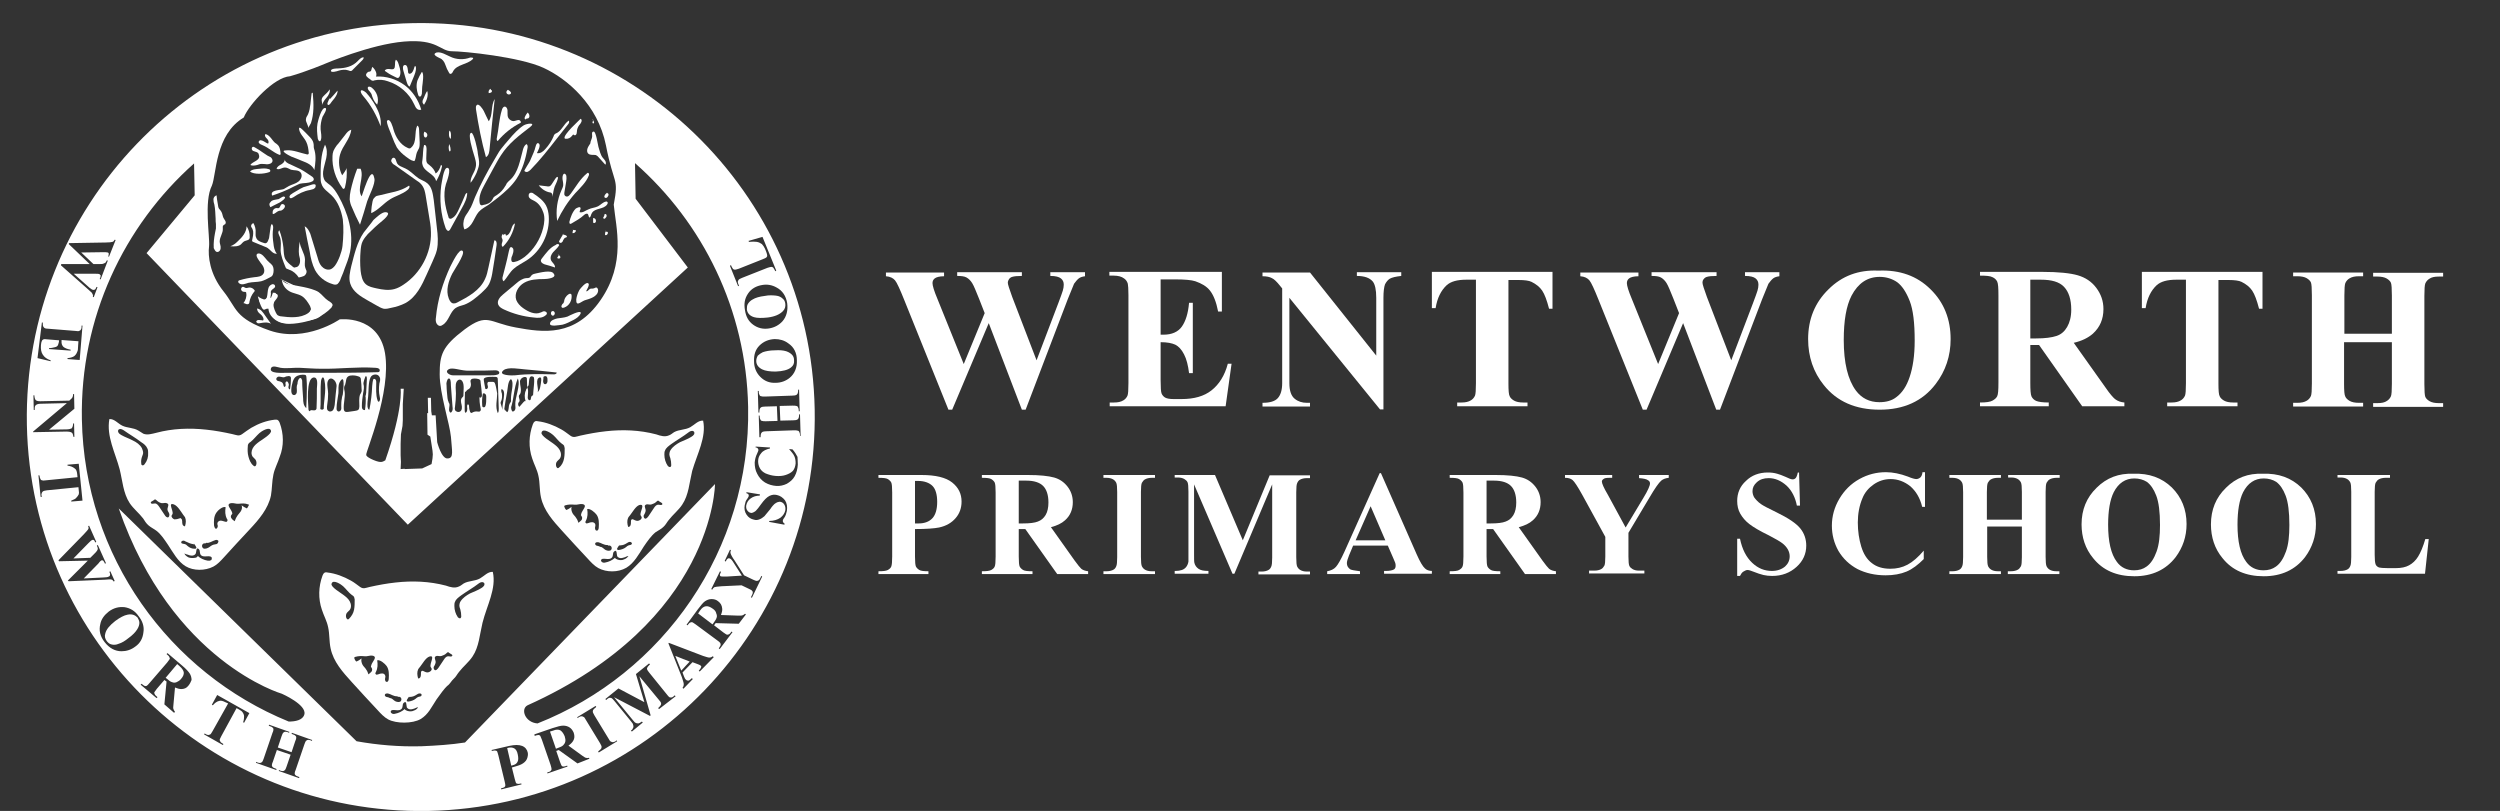 <?xml version="1.0" encoding="utf-8"?>
<!-- Generator: Adobe Illustrator 18.1.1, SVG Export Plug-In . SVG Version: 6.00 Build 0)  -->
<svg version="1.1" id="Layer_1" xmlns="http://www.w3.org/2000/svg" xmlns:xlink="http://www.w3.org/1999/xlink" x="0px" y="0px"
	 viewBox="0 165 800 259.5" enable-background="new 0 165 800 259.5" xml:space="preserve">
<rect x="0" y="165" width="800" height="259.5" fill="#333333" stroke="none"/>
<g>
	<path fill="#FFFFFF" d="M89.6,254.2c0,0,11,6.6,10.4,8.6c-0.6,2-1.9,5.8-8.2,4.5s-4.7-4.3-4.2-5.6c0.5-1.2,1.2-3,0.3-3
		c-1,0.1-0.3-0.7-0.9,1.1c-0.6,1.8-0.6-1.3-0.6-1.3s-0.9,2.6-2,2.3c-1.1-0.3-1.9-1-1.9-1s1.1,4.6,2.1,4.3c1-0.4,2-1,1.9-0.3
		c-0.1,0.7,0.7,5.6,7.6,4.5s8.2-0.7,10.6-4.9c0.4-2.1-6.8-5.3-6.8-5.3L89.6,254.2z"/>
	<path fill="#FFFFFF" d="M79.9,257c-0.5,0-1,0.3-1.4,0.1c-0.3-0.1-0.4-0.3-0.7-0.3c-0.4-0.1-0.8,0.5-0.6,1s0.7,0.6,1.1,0.6
		c0.2,0,0.3,0,0.4,0.1c0.1,0.1,0.1,0.2,0.1,0.3c0.2,1.1-0.2,2.3-0.9,3.2c0.3,0,0.6,0.2,0.9,0.3s0.7,0.1,0.9-0.2
		c0.1-0.1,0.1-0.3,0.1-0.4c0.2-1.2,0.7-2.3,1.5-3.3c0.1-0.1,0.3-0.3,0.2-0.4c0-0.1-0.1-0.2-0.2-0.3C81,257.3,80.4,257,79.9,257z"/>
	<path fill="#FFFFFF" d="M94.8,256.4c1.6,0.3,3.3,0.6,4.9,1.1c0.8,0.3,1.6,0.5,2.3,1c1.1,0.8,1.9,2,3,2.7c0.7,0.4,1.6,1,1.4,1.6
		c-0.1,0.3-0.3,0.4-0.3,0.6c-2.8,3-6.7,4.4-10.7,5c-2,0.3-4,0.4-5.9-0.3c-1.8-0.7-3.5-2.3-3.6-4.3c-1.4-0.2-2.7-1.4-3-2.8
		c0.6-0.2,1.3-0.1,1.8,0.3c1.5-1.2,0.3-4.3,2.1-5.2c0.4-0.3,1-0.2,1.2,0.3c0.3,0.8-1,1-1.3,1.8c-0.1,0.3,0,0.5,0,0.8
		c0,0.6-0.3,1.2-0.5,1.8c-0.2,0.6-0.2,1.4,0.3,1.8c0.3-0.5,0.3-1.1,0.3-1.7c0-0.6,0.1-1.2,0.4-1.6c0.3-0.4,1.2-0.5,1.6,0
		c0.4,0.7-0.5,1.5-1,2.2c-0.6,1.1-0.1,2.4,0.5,3.6c0.2,0.3,0.3,0.6,0.6,0.8c0.3,0.2,0.5,0.2,0.8,0.3c3,0.4,6.4,0.7,8.9-1
		c0.4-0.3,0.9-0.8,0.9-1.3c0-0.3-0.2-0.6-0.3-1c-0.7-1.2-1.5-2.5-2.7-3.2c-1.2-0.7-2.7-0.8-3.9-1.5c-1.4-0.8-2.3-2.2-2.4-3.7
		C91,255.8,93,256.2,94.8,256.4z"/>
	<path fill="#FFFFFF" d="M82.3,263.7c-0.1,0.7,0.4,1.4,1,1.8c0.5,0.4,1.1,1.1,1,1.8c0,0.1,0,0.2-0.1,0.2c-0.1,0.1-0.2,0.1-0.3,0
		c-0.3,0-0.7-0.1-1-0.1c-0.2,0-0.4,0-0.6,0.1c-0.1,0.1-0.2,0.2-0.3,0.3c0,0.3,0.2,0.5,0.4,0.6c0.3,0.1,0.5,0.1,0.9,0
		c1.1-0.2,2.3-0.4,3.4,0.2c-0.8-1.1-1.6-2.3-2.4-3.4c-0.3-0.3-0.5-0.7-0.9-1C83.2,264.1,82.8,263.8,82.3,263.7z"/>
	<path fill="#FFFFFF" d="M83.5,246.3c-0.5-0.3-1.3-0.3-1.4,0.3c0,0.2,0,0.3,0.1,0.6c0.3,0.7,0.8,1.3,1.2,1.9c0.4,0.5,0.8,1,1,1.6
		c0.2,0.6,0.3,1.3-0.1,1.9c-0.6,0.9-1.8,1-2.9,1.1c-1.6,0.2-3.2,0.5-4.8,1c-0.2,0.1-0.3,0.1-0.3,0.2c-0.2,0.3,0,0.6,0.3,0.8
		c0.8,0.6,1.9,0.1,2.9-0.2c1.3-0.3,2.8-0.2,4.1-0.5c1-0.3,1.8-0.7,2.7-1.2c0.3-0.2,0.7-0.3,0.9-0.7c0.2-0.3,0.2-0.6,0.3-0.9
		c0.1-0.7,0.1-1.5-0.3-2.2c-0.3-0.4-0.6-0.7-1-1C85.1,248.1,84.6,246.9,83.5,246.3z"/>
	<path fill="#FFFFFF" d="M69.3,245.6c0.7,0.2,1.3-0.5,1.3-1.2c0.1-0.7-0.3-1.4-0.3-2.1c0-1.5,1.1-2.7,1-4.1c0-0.4-0.1-0.9,0.2-1.1
		c0.2-0.2,0.3-0.3,0.5-0.3c0.3-0.3,0.3-0.8,0.1-1.1s-0.4-0.7-0.6-1c-0.3-0.6-0.3-1.4-0.7-2c-0.2-0.3-0.4-0.6-0.7-0.9
		c-0.3-0.4-0.3-1-0.4-1.5c-0.2-1-0.3-1.8-0.4-2.8c-0.6,0.2-1,0.7-1,1.3s0.1,1.1,0.3,1.7c0.3,1.5,0.3,3,0.4,4.5c0,0.6,0,1.1,0.1,1.7
		c0,0.4,0,0.9,0,1.4c-0.1,0.5-0.2,1-0.3,1.5c-0.3,1.6-0.5,3.1-0.4,4.8C68.6,244.7,68.8,245.4,69.3,245.6z"/>
	<path fill="#FFFFFF" d="M77.1,243.2c0.3-0.3,0.7-0.8,1.1-1c0.6-0.3,1.4-0.3,1.6-0.8c0.1-0.2,0.1-0.3,0.1-0.4c0.1-1.3-0.3-2.6-1-3.6
		c0,1.9-1.4,3.5-2.8,4.8c-0.7,0.7-1.5,1.3-2.4,1.6C75,243.9,76.3,243.9,77.1,243.2z"/>
	<path fill="#FFFFFF" d="M81.8,239.4c0.1-1-0.2-2.1-0.7-3c-0.5,0.1-0.9,0.7-0.7,1.2c0.1,0.3,0.3,0.4,0.4,0.7
		c0.1,0.3,0.1,0.4,0.2,0.7c0.1,1-0.1,1.9-0.3,2.8c0,0.2-0.1,0.3,0,0.4c0.1,0.1,0.2,0.1,0.3,0.2c1.1,0.4,2.3,1,3.4,1.4
		c0.4,0.2,0.9,0.3,1.3,0.6c1,0.7,1.6,1.9,2.9,1.8c-0.8-1-1-2.2-1.1-3.3c-0.2-1.3-0.3-2.6-0.2-3.9c0.1-0.8,0.3-1.8-0.3-2.3
		c-0.3,0.2-0.3,0.5-0.4,0.9c-0.2,1.2-0.3,2.4-0.5,3.6c-0.3,0.7-0.4,1.4-1,1.6c-0.3,0.1-0.5,0-0.8-0.1c-1-0.3-2-0.7-2.3-1.6
		C81.7,240.5,81.8,240,81.8,239.4z"/>
	<path fill="#FFFFFF" d="M93.4,250.1c-0.8-0.6-1.6-1.3-2.1-2.2c-0.5-1-0.5-2.3-0.6-3.6c-0.2-1.9-0.6-3.8-1.3-5.6
		c-0.3,0.2-0.4,0.6-0.3,1c0.1,0.4,0.3,0.7,0.4,1c0.6,1.4,0.3,3,0.3,4.5c0.1,1.7,0.8,3.4,1.4,4.9c0.1,0.3,0.2,0.5,0.3,0.7
		c0.3,0.3,0.7,0.3,1,0.5c1.3,0.4,2.4,1.4,3.1,2.5c0.6-0.1,1.2-0.3,1.7-0.5c0.5-0.3,0.9-1,0.8-1.6c-0.1-0.3-0.3-0.6-0.4-1
		c-0.3-0.8-0.1-1.7-0.1-2.7c-0.1-2-1.6-3.7-1.7-5.7c-0.2,1.4-0.4,2.9-0.2,4.3c0.2,0.8,0.4,1.5,0.3,2.3c-0.1,0.8-0.6,1.6-1.4,1.6
		C94.2,250.8,93.8,250.5,93.4,250.1z"/>
	<path fill="#FFFFFF" d="M97.5,237.4c0.5,2.7,1,5.4,1.6,8.1c0.3,2,0.8,4.1,1.7,5.9c1.2,2.2,3.2,3.8,5.6,4.5c0.5,0.2,1.1,0.3,1.6,0
		c0.3-0.3,0.6-0.7,0.8-1.1c0.4-1.2,1-2.3,1.4-3.6c0.7-1.8,1.4-3.6,1.8-5.5c1.3-6.2-0.7-12.6-3.7-18c-0.7-1.2-1.5-2.5-2.6-3.4
		c-0.5-0.4-1.1-0.8-1.6-1.3c-0.7-0.9-0.8-2-0.7-3.1c0.2-1.5,0.7-2.9,1-4.3c0.3-1.5,0.3-3-0.4-4.3c-1.4,3.2-1.4,6.9-1.4,10.4
		c0,0.7,0,1.5,0.3,2.2c0.5,1.6,2.1,2.5,3.3,3.7c2,2,3,4.8,3.5,7.6c0.3,2.8,0.2,5.6-0.1,8.5c-0.2,1.9-1.3,4.8-2.4,6.3
		c-0.4,0.5-0.9,1-1.5,1.2c-1,0.3-2.1-0.2-2.8-1c-0.7-0.8-1-1.8-1.3-2.9c-0.8-2.5-1.5-5-2.3-7.5C98.8,238.7,98.4,237.9,97.5,237.4z"
		/>
	<path fill="#FFFFFF" d="M116.4,239.4c-2.2,3.2-3,7-4,10.8c-0.4,1.8-0.9,3.8-0.3,5.6c0.8,2.5,3.2,4,5.5,5.3c1,0.6,2,1.1,3,1.7
		c0.7,0.4,1.4,0.8,2.2,1c0.8,0.1,1.6-0.1,2.4-0.3c1.6-0.3,3.1-0.8,4.5-1.5c3.5-1.9,5.3-5.7,6.9-9.3c0.6-1.3,1.2-2.7,1.8-4
		c0.5-1.2,1.1-2.4,1.4-3.7c0.5-2.3,0.3-4.8,0-7.1c-0.3-3-0.7-6-1-8.9c-0.3-1.9-0.5-4-2-5.3c-0.8-0.7-1.8-1-2.8-1.6
		c-1.5-1-2.6-2.4-4.3-3.2c-1-0.5-2.3-0.8-2.7-1.8c-0.3-0.6-0.3-1.4-0.9-1.6c-0.5-0.2-1,0.6-0.9,1.1c0.2,0.5,0.6,1,1.1,1.2
		c2.4,1.7,4.8,3.4,7.2,5.1c0.7,0.4,1.3,1,1.7,1.6c0.6,0.9,0.8,1.9,1,3c0.3,2,0.7,4.1,1,6.1c0.3,1.9,0.7,3.8,0.7,5.7
		c0.2,6.6-3.3,13.2-8.8,16.8c-0.9,0.6-1.8,1.1-2.9,1.4c-1.8,0.5-3.8,0.2-5.6-0.2c-1.3-0.3-2.6-0.5-3.6-1.4c-1.1-1-1.4-2.7-1.6-4.2
		c-0.2-2.2-0.2-4.4,0-6.6c0.1-1,0.2-2.1,0.7-3c0.4-0.8,1-1.5,1.6-2.2c1.5-1.5,3-2.9,4.6-4.2c0.5-0.4,3.2-2.7,1.1-2.8
		c-1.2-0.1-3.1,1.8-3.9,2.5C118.7,236.6,117.5,237.9,116.4,239.4z"/>
	<path fill="#FFFFFF" d="M118.8,233.2c2.3-1,3.9-3.1,6-4.4c1.7-1.1,3.9-1.6,5.6-3c0.4-0.3,0.9-1,0.5-1.4c-3,2-5.8,2.1-9,3
		c-1.2,0.3-1.5,0.1-2.3,1.1C119,229.1,118.7,233.2,118.8,233.2z"/>
	<path fill="#FFFFFF" d="M115.7,227.8c-1.6-2.4,0.9-6-0.3-8.8c-0.3,0-0.7,0-1.1,0c-0.9,2.3-1.6,4.7-2.1,7c-0.2,0.9-0.3,1.8-0.3,2.8
		c0.1,0.9,0.3,1.7,0.7,2.5c0.8,1.9,1.6,3.7,2.6,5.6c0.8-2.5,1.6-5,2.3-7.5c0.5-1.6,2.7-5.6,2.3-7.3
		C118.8,216.9,115.8,228.2,115.7,227.8z"/>
	<path fill="#FFFFFF" d="M110.9,218.7c0.2,2.1,0,4.2-0.5,6.2c-0.1,0.3-0.3,0.7-0.6,0.5c-0.1,0-0.1-0.1-0.2-0.2
		c-2.2-3-3.4-6.6-3.2-10.3c0-0.5,0.1-1,0.3-1.6c0.3-0.6,0.6-1.2,1-1.7c1-1.1,1.8-2.3,2.8-3.5c0.5-0.7,1-1.3,1.9-1.6
		c-0.3,3-2.8,5.1-3.6,8c-0.6,2.1-0.3,4.8,0.7,6.6C109.7,220.8,110.9,219.3,110.9,218.7z"/>
	<path fill="#FFFFFF" d="M98.1,224.6c-0.3,0.1-0.7,0.2-1,0.3c-0.3,0.2-0.7,0.3-1,0.5c-0.8,0.4-1.6,1-2.4,1.4c-0.3,0.3-0.8,0.4-1,0.9
		c-0.1,0.2-0.1,0.3,0,0.5c0.1,0.2,0.3,0.3,0.6,0.2c0.2-0.1,0.4-0.2,0.6-0.3c1.6-1.1,3.4-2,5.3-2.3c0.3-0.1,0.8-0.2,1.1-0.3
		c0.3-0.2,0.7-0.4,0.7-0.9C101.3,223.2,98.8,224.5,98.1,224.6z"/>
	<path fill="#FFFFFF" d="M88.8,231.6c-0.5-0.1-1,0.1-1.3,0.5c-0.3,0.4-0.3,1-0.2,1.4c0.7,0,1.2-0.8,1.9-1c0.3-0.1,0.4-0.1,0.7-0.1
		c0.7-0.2,1.9-1.4,0.9-2C89.5,229.8,89.9,231.9,88.8,231.6z"/>
	<path fill="#FFFFFF" d="M86.9,229.3c-0.3,0.3-0.6,0.6-0.7,1c0,0.3,0.1,0.6,0.3,1c1-0.5,2-1,3-1.5c0.5-0.3,2.6-1.7,1.3-1.9
		c-0.3-0.1-1.2,0.6-1.6,0.8C88.4,228.9,87.5,228.9,86.9,229.3z"/>
	<path fill="#FFFFFF" d="M87.1,227.6c2.3-0.8,4.7-1.7,6.9-2.9c0.6-0.3,1.2-0.6,1.9-0.9c1.3-0.3,2.7-0.1,3.9-0.7
		c0.3-0.1,0.5-0.3,0.6-0.6c0.1-0.4-0.3-0.9-0.7-1.1c-1.2-0.8-2.3-1.6-3.6-2.3c-1-0.5-2.1-1-3.2-1.5c-0.8-0.3-1.7-0.8-1.8-1.6
		c0.1,0.7-0.5,1.2-1.1,1.6c-0.6,0.3-1.3,0.7-1.5,1.4c0.8,0.5,1.7-0.4,2.7-0.4c0.7,0,1.2,0.4,1.9,0.7c1,0.3,2.4,0,3.1,0.9
		c0.7,0.9,0.2,2.2-0.7,2.9c-0.9,0.7-2,0.9-3,1.4c-0.6,0.3-1.1,0.7-1.7,1C89.8,225.9,86.2,225.7,87.1,227.6z"/>
	<path fill="#FFFFFF" d="M86.1,220.1c0.1,0,0.2-0.1,0.3-0.2c0.2-0.2,0.1-0.4,0-0.5c-0.1-0.2-0.3-0.3-0.5-0.3
		c-0.9-0.3-1.9-0.2-2.8-0.1c-1,0.1-2.4,0.1-3.1,0.9C81.3,220.9,84.4,220.7,86.1,220.1z"/>
	<path fill="#FFFFFF" d="M82.3,217.8c0.3-0.1,0.6-0.2,0.9-0.3c0.5-0.1,1,0,1.6,0c0.5,0.1,1,0.1,1.6-0.1s0.9-0.7,0.8-1.2
		c-0.1-0.3-0.3-0.7-0.6-0.9c-0.3-0.2-0.7-0.3-1-0.5c-0.5-0.3-1-0.7-1.5-1c-0.8-0.6-1.6-1.1-2.5-1.6c-0.3-0.1-0.4-0.3-0.7-0.2
		c-0.3,0.1-0.4,0.5-0.3,0.8c0.1,0.3,0.3,0.5,0.7,0.6c0.4,0.2,0.9,0.2,1.2,0.5c0.2,0.2,0.3,0.3,0.3,0.5c0.8,2-2,2.2-2.7,3.4
		C80.6,218.1,81.6,218,82.3,217.8z"/>
	<path fill="#FFFFFF" d="M82.8,210.3c-0.1,0.2,0,0.4,0.2,0.6c0.3,0.3,0.7,0.4,1.1,0.6c1.9,0.8,3.4,2.3,5.2,3c0.2,0.1,0.3,0.1,0.4,0
		c0.1-0.1,0.1-0.2,0.1-0.3c-0.1-1-0.2-2.2-1-2.9c-0.3-0.3-0.5-0.4-0.8-0.6c-1-0.9-1.6-2.4-3-2.8H85c-0.1,0-0.2,0.2-0.2,0.3
		c-0.1,0.6,0.5,1,0.9,1.5c0.2,0.3,0.3,0.7,0.2,1c0,0.1,0,0.2-0.1,0.2C85.5,211.2,83.4,209,82.8,210.3z"/>
	<path fill="#FFFFFF" d="M93.2,215.1c1.1,0.4,2.3,0.9,3.5,1.4c1.6,0.6,3.2,1.3,3.9,2.9c0.3-2,0.6-4.1,0.1-6.1
		c-0.1-0.4-0.3-0.9-0.3-1.3s0-0.9-0.1-1.2c-0.2-1-0.9-1.7-1.6-2.4s-1.3-1.4-2-2c-0.3-0.3-0.6-0.6-1-0.5c-0.1,1.7,1.6,3,2.3,4.5
		c0.5,1,0.7,2.3,0.8,3.5c0,0.2,0,0.3-0.1,0.4c-0.2,0.2-0.3,0.1-0.5,0.1c-1.9-0.4-4.5-1.5-6.5-1.3C89.2,213.1,92.4,214.7,93.2,215.1z
		"/>
	<path fill="#FFFFFF" d="M98.6,206c0.3-0.5,0.6-1.1,0.9-1.6c1-3,0.9-6.2,0.6-9.4c0-0.1,0-0.3-0.1-0.3c-0.2-0.1-0.3,0.2-0.3,0.3
		c-0.3,2.1-0.3,4.6-1.1,6.5c-0.3,0.7-0.7,1-0.7,1.7C97.7,203.9,98.9,205.5,98.6,206z"/>
	<path fill="#FFFFFF" d="M103,198.6c0.3-0.7,0.7-1.4,1.2-2c0.2-0.2,0.3-0.3,0.4-0.5c0.3-0.3,0.4-0.5,0.6-0.9
		c0.3-0.5,0.4-1.1,0.3-1.6c-0.6,1-1.5,1.6-2.2,2.4C102.5,197.1,103.3,197.6,103,198.6z"/>
	<path fill="#FFFFFF" d="M101.6,204.5c-0.3,1.6-0.1,3.3,0.1,4.9c0.1,0.3,0.3,0.8,0.6,0.8c0.3,0,0.3-0.3,0.4-0.5c0.3-1,0-2.2-0.1-3.3
		c-0.1-1.4,0.2-2.8,0.6-4c0.2-0.4,1.6-2.5,1-2.8C102.9,199,101.7,203.9,101.6,204.5z"/>
	<path fill="#FFFFFF" d="M105.5,196.3c-0.2,0.4-0.4,1-0.6,1.4c-0.2,0.3-0.2,0.9,0.2,0.9c0.2,0,0.3-0.2,0.5-0.3
		c0.4-0.6,0.9-1.2,1.4-1.8c0.5-0.7,1.1-1.6,1-2.5c-0.9,1-1.6,1.9-2.5,2.8"/>
	<path fill="#FFFFFF" d="M108.4,187.6c1-0.3,2.1-0.4,3-0.1c0.3,0.1,0.7,0.3,1,0.2c0.3-0.1,0.4-0.3,0.5-0.4c1-1,2-2,3-3
		c0.3-0.3,0.6-0.7,0.4-1c-0.8,0.1-1.3,0.7-1.8,1.2c-1.7,1.8-3.9,2.3-6.3,2.4c-0.4,0-2.2,0-2.3,0.7
		C105.8,188.4,107.9,187.8,108.4,187.6z"/>
	<path fill="#FFFFFF" d="M116.2,195.7c2.5,2.9,4.3,6.2,5.6,9.7c0.3-2.3-0.5-4.5-1.6-6.5c-0.9-1.6-1.9-3-3.1-4.3
		C115.3,193.1,114.9,194.2,116.2,195.7z"/>
	<path fill="#FFFFFF" d="M117.9,193.8c0.3,0.3,0.5,0.6,0.8,1c0.3,0.4,0.3,0.9,0.5,1.3c0.3,0.9,0.8,1.7,1.5,2.4
		c0.7-2-0.2-4.3-1.8-5.5C118,192.4,117.3,192.8,117.9,193.8z"/>
	<path fill="#FFFFFF" d="M117.9,190c0.3,0.2,0.5,0.3,0.7,0.5c0.2,0.1,0.3,0.3,0.5,0.3c0.3,0.1,0.5,0,0.8-0.1
		c1.4-0.3,2.8-0.2,4.2,0.3c3.6,1.1,6.8,3.8,8.4,7.3c0.3,0.5,0.4,1,0.8,1.4c0.3,0.4,1,0.6,1.5,0.4c-0.9-3.1-2.8-6-5.4-7.9
		c-2.6-1.9-5.9-2.9-9.1-2.7c0.5-1-0.3-2.3-1.1-3.1c-0.3,0.3-0.3,1-0.5,1.3c-0.3,0.3-0.6,0.2-0.9,0.3
		C116.8,188.8,117,189.3,117.9,190z"/>
	<path fill="#FFFFFF" d="M126.6,189.7c0.3,0.2,0.6,0.3,0.9,0.2c0.1-0.1,0.2-0.2,0.3-0.3c0.6-1.1,0.3-2.4-0.1-3.6
		c-0.2-0.7-0.4-1.5-1-1.9c-0.3,0.4-0.3,1-0.3,1.6c0,2.6-1.7,0.8-3,1.6c-0.6,0.4,0,0.5,0.5,0.9C124.7,188.8,125.6,189.2,126.6,189.7z
		"/>
	<path fill="#FFFFFF" d="M129.1,187.7c0.3,1.1,0.7,2.3,1,3.4c0.2,0.6,0.4,1.4,1,1.6c0.4-1,0.8-1.9,1.2-2.9c0.4-1,0.9-2.1,0.8-3.2
		c0-0.2-0.1-0.4-0.3-0.5c-0.3,0.4-0.3,1-0.6,1.5c-0.2,0.5-0.6,1-1.1,1c-0.2,0-0.3,0-0.4-0.2c-0.1-0.1-0.1-0.2-0.1-0.3
		c-0.1-0.6-0.1-2.2-0.9-2.3C128.7,185.7,128.9,187.1,129.1,187.7z"/>
	<path fill="#FFFFFF" d="M133.6,190.7c-0.5,1.5-0.3,3.1,0.2,4.6c0.1,0.3,0.2,0.6,0.5,0.6c0.3,0,0.4-0.1,0.5-0.3
		c0.1-0.3,0.1-0.4,0.2-0.6c0-0.7,0.1-1.5,0.1-2.2c0.1-1,0.7-4.3-0.1-4.8C134.5,188.8,134,189.7,133.6,190.7z"/>
	<path fill="#FFFFFF" d="M135.5,196.6c-0.2,0.3-0.3,0.6-0.3,1c0,0.3,0.2,0.7,0.5,0.9c0.8-1.2,1.5-3,1-4.4
		C136.2,194.8,135.9,195.7,135.5,196.6z"/>
	<path fill="#FFFFFF" d="M140.7,183.6c0.9,0.3,1.5,1.2,1.8,2.1c0.3,0.9,0.7,1.8,1.2,2.6c0.1,0.2,0.2,0.3,0.3,0.3
		c0.4,0.2,0.8-0.3,1-0.8c1.2-2.2,4.4-2.1,6.2-3.8c0.1-0.1,0.2-0.2,0.2-0.3c0.1-0.3-0.5-0.3-0.9-0.3c-2.1,0.8-4.5,0.7-6.5-0.3
		c-1.2-0.5-2.8-1.6-4.3-1.3C138.1,182.4,139.9,183.2,140.7,183.6z"/>
	<path fill="#FFFFFF" d="M125.5,208.8c0.4,1.1,0.9,2.3,1.5,3.4c0.8,1.2,1.9,2.2,3,3c0.7,0.5,1.4,1.1,2.3,1.3c0.1,0,0.3,0.1,0.3,0
		c0.1-0.1,0.2-0.2,0.2-0.3c0.3-0.8,0.3-1.6,0.6-2.4c0.2-0.5,0.5-1,0.7-1.4c0.2-0.6,0.2-1.2,0.2-1.8c-0.1-1.4-0.1-2.8-0.2-4.2
		c0-0.5-0.2-1.1-0.6-1.2c-0.5,1.1-0.5,2.4-0.6,3.6s-0.3,2.5-1.3,3.4c-0.2,0.2-0.3,0.3-0.6,0.3c-0.2,0-0.4-0.1-0.6-0.2
		c-2.3-1-3.8-3.4-4.5-5.9c-0.1-0.4-1-3.8-2-2.8C123.4,204.1,125.3,208.1,125.5,208.8z"/>
	<path fill="#FFFFFF" d="M135.9,207c-0.3,0.4-0.4,1.1-0.2,1.6c0.1,0.3,0.3,0.4,0.5,0.4c0.3,0,0.4-0.3,0.5-0.5c0.2-0.6-0.3-1.3-1-1.3
		"/>
	<path fill="#FFFFFF" d="M135.2,216c-0.1,0.6-0.2,1.1,0,1.7c0.5,2.3,3.8,2.9,4.3,5.1c0.1,0.1,0.3,0,0.3-0.2c0.7-1.3,1.3-2.7,1.6-4.2
		c0-0.1,0.1-0.3,0-0.4c-0.1-0.1-0.2-0.2-0.3-0.2c-0.3,1-0.8,2.2-1.7,2.7c-0.3-1-1-1.9-1.9-2.6c-0.3-0.3-0.6-0.4-0.8-0.7
		c-0.3-0.4-0.3-1-0.3-1.5c0-1,0.1-1.8,0.1-2.8c0-0.3,0-0.6-0.1-1s-0.3-0.5-0.7-0.5C135.3,212.8,135.4,214.7,135.2,216z"/>
	<path fill="#FFFFFF" d="M142.6,238c0.2,0.5,0.7,1.1,1.1,0.8c0.1-0.1,0.2-0.2,0.3-0.3c1.3-2.3,2.5-4.6,3.8-6.9
		c0.9-1.6,1.7-3.2,1.7-4.9c-0.3,0.1-0.6,0.4-0.7,0.8c-0.6,1.5-1.3,3-1.9,4.3c-0.5,1.1-1.1,2.4-2.2,3c-0.3,0.2-0.6,0.3-0.9,0.1
		c-0.2-0.1-0.3-0.3-0.3-0.5c-1.1-3.4-1.8-7.1-0.8-10.5c0.2-0.6,2-5.2,0.4-5.2c-1.2,0-1.7,4.8-1.9,5.6
		C140.6,228.8,141,233.5,142.6,238z"/>
	<path fill="#FFFFFF" d="M143.8,211.1c-0.3,0.7-0.3,1.6,0,2.3c0.2,0.2,0.4-0.2,0.4-0.4c0-0.5-0.1-1-0.3-1.6"/>
	<path fill="#FFFFFF" d="M144.3,209.4c-0.1,0,0.3-2.3-0.5-2.6C143.6,207.3,143.5,209.2,144.3,209.4z"/>
	<path fill="#FFFFFF" d="M151.6,214.3c0.4,1.4,1,2.9,0.6,4.3c-0.3,1.6-1.8,3.1-1.6,4.9c0.8-1,1.4-2.1,1.9-3.2
		c0.3-0.9,0.7-1.7,0.8-2.7c0.1-1.1-0.2-2.3-0.4-3.5c0-1-1.3-6.8-2.1-6.6C149.5,207.7,151.3,213.3,151.6,214.3z"/>
	<path fill="#FFFFFF" d="M152.5,198.7c-0.3,0.3-0.2,0.8-0.2,1.2c0.8,5.2,1.8,10.4,3.2,15.4c1-0.6,1.1-1.8,1.2-3
		c0.5-5.2,1-10.4,1.6-15.6c-1.3,2.1-0.5,5.1-1.9,7.1c0,0-1.5-3-1.6-3.3C154.6,200.1,153.2,197.8,152.5,198.7z"/>
	<path fill="#FFFFFF" d="M157,193.4c-0.5,0.2-0.8,0.9-0.6,1.4c0.3,0,0.6-0.1,0.9-0.3c0.2-0.3,0.2-0.7-0.2-0.7"/>
	<path fill="#FFFFFF" d="M162.6,193.7c-0.4,0.2-0.7,0.7-0.5,1.1c0.2,0.4,0.8,0.6,1.2,0.3c0.1-0.1,0.2-0.1,0.2-0.2
		c0.1-0.3-0.1-0.5-0.3-0.7s-0.4-0.3-0.6-0.4"/>
	<path fill="#FFFFFF" d="M159,209.1c-0.1,0.3-0.1,1,0.3,1c2-2.4,4.5-4.4,7.3-5.8c0.3-0.3-0.2-0.9-0.6-0.9s-0.9,0.2-1.3,0.3
		c-0.8,0.2-1.6-0.3-2-0.9c-0.6-1,0-2.3-0.5-3.2c-0.6-1-1.4-0.3-1.6,0.6C159.7,203,159.6,206.3,159,209.1z"/>
	<path fill="#FFFFFF" d="M168.9,201c-0.4,0.4-0.8,1-1,1.6c-0.1,0.3,0.1,0.7,0.3,0.6c0.2-0.1,0.3-0.3,0.4-0.3c0.1,0,0.3,0,0.3,0
		c0.3,0,0.6-0.5,0.5-0.9C169.4,201.6,169.1,201.3,168.9,201"/>
	<path fill="#FFFFFF" d="M162.8,209.7c-0.9,1-1.7,2-2.5,3c-0.8,1-1.4,2.3-2.1,3.4c-2.3,3.9-4.4,7.8-6.2,12c-0.6,1.4-1,2.9-1.9,4.2
		c-0.4,0.8-1,1.4-1.4,2.3c-0.5,1.2-0.6,2.6-0.1,3.8c1.2-0.3,2.1-1.3,2.7-2.4c0.6-1,1.1-2.3,1.9-3.2c0.9-1,2.1-1.6,3.2-2.3
		c1-0.7,2-1.6,3-2.3c2.2-1.8,4.3-3.6,5.9-6c1.9-2.9,2.9-6.3,3.5-9.8c0.1-0.4,0.1-1-0.3-1.3c-0.6,0.3-0.9,1-1.1,1.6
		c-1,3.5-1.5,7.5-4.2,9.9c-0.3,0.3-0.6,0.5-0.9,0.9c-0.3,0.3-0.3,0.7-0.6,1c-0.6,1.1-1.6,2.2-2.7,2.9c-0.3,0.2-0.7,0.4-1,0.7
		c-0.2,0.3-0.3,0.5-0.5,0.9c-0.6,1-1.7,1.4-2.9,1.6c-0.3,0.1-0.5,0.2-0.7,0c-0.3-0.1-0.3-0.3-0.4-0.6c-0.4-2,0.5-4,1.5-5.8
		c0.9-1.6,1.7-3.2,2.6-4.8c0.9-1.6,1.7-3.2,2.7-4.7c2.5-3.9,5.8-6.3,9.4-9.1c1.9-1.5-1.1-1.1-2.1-0.5
		C166,206.1,164.3,207.9,162.8,209.7z"/>
	<path fill="#FFFFFF" d="M167.8,219.7c0.2,0.3,0.7,0.4,1,0.3c0.3-0.1,0.7-0.4,1-0.7c3-3.1,5.8-6.6,8.5-10.1c1.1-1.4,2.3-2.9,3.4-4.3
		c0.3-0.3,0.6-0.9,0.3-1.3c-1.6,1-2.3,3.4-4.1,4.1c-0.2,0.1-0.3,0.1-0.4,0.3c-0.2,0.1-0.3,0.3-0.3,0.5c-0.6,1.5-1.6,3-2.7,4.2
		c-0.7,0.8-1.6,1.5-2.7,1.3c0.3-0.6,1.3-2.4,0.7-3c-0.9-0.9-1.2,1.4-1.4,1.9c-0.4,1.2-1,2.3-1.5,3.6
		C169.5,216.8,167.7,219.5,167.8,219.7z"/>
	<path fill="#FFFFFF" d="M180.7,209.3c0.1,0.1,0.2,0.1,0.3,0.1c0.8,0.1,1.6-0.3,2.1-1c0.1-0.2,0.3-0.4,0.5-0.3l0.1,0.1
		c0.2,0.2,0.5,0.1,0.7-0.2s0.1-0.5,0.2-0.8c0-0.8,0.3-1.5,0.7-2.1c0.3-0.3,0.5-0.6,0.7-1c0.2-0.4,0.2-0.9-0.2-1.1
		C185.8,203.1,180,208.2,180.7,209.3z"/>
	<path fill="#FFFFFF" d="M188.9,210.9c-0.3,0.5-0.7,1-0.9,1.6c-0.2,0.6-0.2,1.3,0.3,1.7c0.6,0.5,1.5,0.3,2.3,0.4
		c0.5,0.2,0.9,0.6,1.2,1c0.6,0.7,1.3,1.4,1.9,2.1c0.3-0.3,0.2-0.8,0-1.2c-0.2-0.3-0.5-0.7-0.8-1c-0.8-1-1-2.3-1.4-3.5
		c-0.2-0.8-0.8-4.9-1.5-4.9c-0.8,0-0.5,1-0.5,1.5C189.5,209.3,188.9,210.2,188.9,210.9z"/>
	<path fill="#FFFFFF" d="M189.8,203.3c0,0.2-0.1,0.3-0.1,0.5c-0.1,0.2-0.1,0.3-0.1,0.5c0.1,0.2,0.3,0.3,0.4,0.1
		c0.1-0.1,0.1-0.2,0.1-0.3c-0.1-0.3-0.3-0.7-0.6-0.9"/>
	<path fill="#FFFFFF" d="M175.9,224.6c-0.3,0.1-0.7,0.1-1,0c-0.9-0.1-1.6-0.2-2.5-0.3c0.9,1.2,2.3,2.1,3.7,2.3
		c0.2,0,0.3,0.1,0.4,0.2c0.3,0.3,0.3,0.8,0.3,1.2c0.2-1.1,0.3-2.2,0.7-3.3c0.2-0.4,1.3-2.7,1-3C178,221,176.7,224.3,175.9,224.6z"/>
	<path fill="#FFFFFF" d="M180,222.3c0.1,0.7,0.3,1.4,0.2,2.2c-0.1,0.4-0.3,0.9-0.5,1.3c-1.4,3.1-1.9,6.6-1.4,9.9
		c1.5-3.2,3.4-6.2,5.8-8.9c1.6-1.7,3.5-3.5,4.3-5.6c0.2-0.3,0.1-0.9-0.3-0.9c-0.1,0-0.2,0.1-0.3,0.2c-2.1,1.7-3.5,4.2-5.1,6.4
		c-0.3,0.3-0.5,0.7-0.9,0.9c-0.3,0.2-0.9,0.1-1.1-0.3c-0.2-0.3-0.1-0.6-0.1-0.9c0.2-1,0.3-2,0.5-3c0.1-0.6,0.4-2.3-0.1-2.8
		C180.2,220,179.9,221.6,180,222.3z"/>
	<path fill="#FFFFFF" d="M182.2,236c0,0.3,0,0.5,0.2,0.6c0.2,0.1,0.3,0,0.5-0.1c1.4-0.8,2.8-1.6,4-2.7c0.3-0.3,0.9-0.6,1.2-0.3
		c0.3,0.3,0.2,1.1,0.6,1.1c0.4-0.3,0.4-1,0.7-1.4c0.9-1.7,3.8-1.1,4.9-2.8c0.2-0.3,0.3-0.7-0.1-0.9c-0.1,0-0.2,0-0.3,0
		c-1,0.2-1.6,1-2.5,1.5c-1,0.5-2.1,0.5-3.1,1c-0.9,0.3-1.8,1.2-2.8,0.9c-0.1-0.5,0.5-1,0.2-1.5c-0.3-0.3-1,0.1-1.4,0.3
		C183.2,232.7,182.5,234.7,182.2,236z"/>
	<path fill="#FFFFFF" d="M194.4,226.5c-0.3,0.3-0.7,0.6-0.9,1c-0.1,0.3-0.2,0.5,0,0.7c0.3,0.3,0.8,0.1,1-0.3
		c0.2-0.3,0.3-0.5,0.2-0.8c-0.1-0.3-0.4-0.4-0.6-0.2"/>
	<path fill="#FFFFFF" d="M139.5,266.6c-0.1,0.6-0.1,1.1,0.1,1.7c0.2,0.5,0.7,1,1.2,1c0.3,0,0.5-0.1,0.8-0.3c2.1-1.2,2.3-4.2,4.3-5.5
		c0.8-0.5,1.7-0.7,2.7-1c2.1-0.8,3.8-2.3,5.5-3.8c0.9-0.9,1.8-1.6,2.4-2.8c0.5-1,0.8-2.2,1-3.3c0.5-3,1-6.1,1.4-9.1
		c0.1-0.7,0-1.6-0.7-1.6c-0.6,2.9-1.3,5.8-1.9,8.7c-0.3,1.3-0.5,2.5-1.1,3.7c-1.6,3.6-5.4,5.7-8.9,7.5c-0.3,0.2-0.7,0.3-1.1,0.3
		c-0.8,0-1.3-0.8-1.6-1.6c-1-2.6-0.1-5.5,1.1-7.9c0.5-1,4.1-6.2,3.4-7.2c-1-1.5-3.6,4.2-4,4.9C141.7,255.5,140,261,139.5,266.6z"/>
	<path fill="#FFFFFF" d="M161,239.8c-0.4,0.3-0.6,0.9-0.4,1.4c0.1,0.2,0.2,0.3,0.2,0.5c0.1,0.4-0.1,0.8-0.2,1.2s-0.1,0.9,0.3,1.1
		c2-2,3.4-4.7,3.9-7.5c-0.8,0.3-1,1.3-1.3,2.1c-0.3,0.8-0.8,1.7-1.6,1.8c-0.1-0.2-0.1-0.4-0.2-0.6c-0.3,0.1-0.5,0.3-0.6,0.5"/>
	<path fill="#FFFFFF" d="M160.9,253.4c-0.2,0.5-0.2,1.3,0.3,1.6c1.1-1.2,1.9-2.9,3.2-4c1.1-1,2.6-1.7,4-2.6c4.8-3,7.6-8.8,7.2-14.3
		c-0.1-1.1-0.3-2.3-0.9-3.4c-0.9-1.6-2.4-2.7-3.9-3.7c-0.3-0.3-0.7-0.4-1.1-0.3c-0.6,0.2-0.7,1.1-0.3,1.6c0.4,0.5,1.1,0.7,1.6,1
		c1.5,0.8,2.4,2.3,2.9,3.8s0.3,3.3-0.1,4.9c-0.9,3.6-3,6.9-5.9,9.2c-1,0.7-2,1.4-3.2,1.6c-0.3,0.1-0.5,0.1-0.8,0
		c-0.4-0.3-0.3-1-0.2-1.5c0.3-0.6,1-2.4,0.3-3c-1-0.9-1.1,1.1-1.3,1.7C162.2,248.5,161.5,251,160.9,253.4z"/>
	<path fill="#FFFFFF" d="M173.4,247.7c-0.2,0.3-0.4,0.5-0.3,0.9c0.1,0.5,0.7,0.8,1.2,1c1.1,0.3,2.2,0.6,3.3,1c0.1-1-1-1.6-1.3-2.4
		c-0.3-0.9,0.1-1.8,0.7-2.5c0.6-0.7,1.3-1.2,1.8-2c0.1-0.1,0.2-0.3,0.1-0.3c0-0.3-0.3-0.3-0.5-0.3c-0.3,0-0.4,0.2-0.6,0.3
		C176,244.2,174.8,245.9,173.4,247.7z"/>
	<path fill="#FFFFFF" d="M180.3,239.8c-0.4,0.7-0.9,1.4-1.3,2.2c-0.1,0.1-0.1,0.2-0.1,0.3c0,0.3,0.4,0.5,0.7,0.4
		c0.3-0.2,0.5-0.4,0.6-0.8c0.2-0.3,0.3-0.6,0.6-0.8c0.2-0.1,0.5-0.1,0.6-0.3c0.1-0.3-0.3-0.5-0.6-0.6c-0.3-0.1-0.5-0.1-0.8-0.2"/>
	<path fill="#FFFFFF" d="M183.4,238.6c-0.1,0.3-0.2,0.7-0.2,1c0.5,0.1,1.1-0.3,1.1-0.9c-0.4-0.1-0.9-0.1-1.2-0.2"/>
	<path fill="#FFFFFF" d="M178.9,246.5c-0.2,0.3-0.4,0.7-0.6,1c0.2,0.4,1,0.3,1-0.1c0.1-0.4-0.4-0.9-0.9-0.8"/>
	<path fill="#FFFFFF" d="M189.8,234.8c0,0.4,0,1,0,1.4c0.2,0.3,0.6,0.2,0.8-0.1c0.2-0.3,0.1-0.6,0-0.9
		C190.4,234.9,190,234.7,189.8,234.8"/>
	<path fill="#FFFFFF" d="M193.7,233.3c-0.3,0.4-0.4,1-0.7,1.4c0,0.2,0.3,0.3,0.4,0.3c0.2,0,0.3-0.2,0.4-0.3c0.2-0.2,0.3-0.3,0.3-0.6
		c0.1-0.3-0.1-0.5-0.3-0.6c-0.2-0.1-0.5,0.1-0.4,0.3"/>
	<path fill="#FFFFFF" d="M193.8,238.6c-0.1,0.4-0.1,0.9-0.2,1.3c0,0.1,0,0.2,0,0.2c0.1,0.2,0.3,0.2,0.5,0.1c0.3-0.2,0.5-0.5,0.4-0.9
		c-0.2-0.3-0.8-0.2-0.7,0.2"/>
	<path fill="#FFFFFF" d="M171.5,252.5c-0.5,0.1-1,0.2-1.4,0.6c-0.3,0.3-0.3,0.5-0.6,0.7c-0.3,0.2-0.8,0.2-1.1,0.2
		c-1.2,0.1-2.3,0.9-3.1,1.6c-1.4,1.2-2.9,2.4-4.3,3.6c-1,0.8-2,2-1.6,3.2c0.3,0.8,1,1.2,1.8,1.6c3,1.4,6.3,2.3,9.6,2.6
		c1.3,0.2,2.8,0.2,3.8-0.7c0.3-0.2,0.4-0.4,0.4-0.7c0-0.3-0.5-0.6-0.9-0.6s-0.7,0.3-1.1,0.4c-1.8,0.8-3.9-0.2-5.6-1.4
		c-1-0.7-1.8-1.6-2.2-2.6c-0.7-2.1,0.6-4.4,2.5-5.5c1.9-1.1,4.2-1.2,6.4-1.2c0.8,0,4.2-0.3,3.1-1.7
		C176.5,251.2,172.6,252.3,171.5,252.5z"/>
	<path fill="#FFFFFF" d="M176.7,264.3c-0.2,0.3-0.4,0.6-0.4,1c0,0.3,0.3,0.8,0.7,0.7c0.2,0,0.3-0.2,0.4-0.3c0.2-0.3,0.2-0.7-0.1-1
		c-0.3-0.3-0.7-0.2-0.9,0.2"/>
	<path fill="#FFFFFF" d="M180.8,260.6c-0.1,0.5-0.3,1-0.5,1.4c-0.2,0.2-0.4,0.3-0.5,0.6c-0.2,0.3-0.2,0.6,0,0.8
		c0.2,0.2,0.5,0.1,0.8,0c1.6-0.6,2.5-2.3,2.3-4c0-0.1-0.1-0.3-0.2-0.3c-0.2-0.2-0.5-0.1-0.8,0.1c-0.9,0.6-1.4,1.6-1.5,2.5"/>
	<path fill="#FFFFFF" d="M187.1,261.1c0.9-0.3,1.8-0.5,2.7-1s1.6-1.2,1.6-2.2c0-0.3-0.2-0.8-0.5-0.9s-0.7,0.3-1,0.3
		c-0.3,0.1-0.7,0-1,0.1c-0.5,0.2-0.8,0.9-1.3,0.8c-0.2,0,1.5-2.3,0.5-2.6c-0.7-0.3-2.3,1.6-2.7,2.2c-0.5,0.9-0.9,2.1-1,3
		C184.3,263.3,185.8,261.6,187.1,261.1z"/>
	<path fill="#FFFFFF" d="M180,268.9c1.2-0.3,2.3-0.9,3.5-1.5c0.9-0.5,1.9-1.1,2.3-2.1c0-0.1,0.1-0.2,0-0.3c-0.3-0.7-3.6,1-4.2,1.3
		c-1.1,0.4-2.2,0.4-3.3,0.6c-0.8,0.2-2.2,0.6-2.3,1.6C175.8,269.7,179,269,180,268.9z"/>
	<g>
		<path fill="#FFFFFF" d="M225,299.6c-1.6-0.1-2.7,1.3-4.1,2.1c-1.6,0.9-3.6,0.7-5.2,1.6c-0.5,0.3-1,0.8-1.6,1
			c-1.3,0.6-2.7,0.2-4.1-0.3c-5.3-1.4-10.8-1.6-16.1-1c-2.8,0.3-5.5,0.8-8.2,1.4c-1.4,0.3-2.1,0.8-3.2,0c-1-0.7-1.8-1.4-2.9-2
			c-2.3-1.3-4.9-2.3-7.5-2.6c-0.4-0.1-0.9-0.1-1.1,0.2c-0.3,0.2-0.3,0.5-0.5,0.8c-1.3,3.5-1.4,7.4-0.2,10.9c0.6,1.9,1.6,3.6,2,5.6
			c0.5,2.2,0.3,4.5,0.8,6.8c0.9,4.3,3.9,7.6,6.8,10.8c2.7,3,5.4,5.9,8.2,8.9c1,1.1,2.1,2.3,3.4,3c2.6,1.4,6.3,1.4,8.9-0.1
			c2.5-1.5,4-4.3,5.6-6.8c1.1-1.6,2.3-3.4,3.8-4.6c0.9-0.6,1.8-1,2.5-1.7c0.7-0.6,1.1-1.5,1.7-2.2c1.3-1.7,3.1-3.1,4.3-4.9
			c2.1-3.1,2.3-7.1,3.2-10.8C223.1,310.2,226.1,304.9,225,299.6z M178.9,314.6c-0.1,0.1-0.2,0.2-0.3,0.2c-0.3,0.1-0.5-0.3-0.6-0.5
			c-0.2-0.6-0.1-1.3,0.3-1.7c0.3-0.3,0.5-0.5,0.8-0.8c0.6-0.8,0.5-1.9,0-2.8s-1.3-1.5-2.1-2.1c-0.6-0.5-4.1-2.5-3.7-3.5
			c0.4-1.6,3.2,0.3,3.7,0.8c1,0.9,1.7,2,2.8,2.8c0.3,0.2,0.5,0.3,0.7,0.6c0.1,0.3,0.1,0.5,0.2,0.8c0,1.1,0,2.3-0.2,3.3
			C180.3,312.8,179.8,313.9,178.9,314.6z M185.9,329.9c0.1,0.1,0.2,0.2,0.2,0.3c0.3,0.3,0.2,0.9,0,1.2c-0.3,0.3-0.6,0.6-1,0.9
			c-0.2-0.5-0.3-1-0.7-1.5c-0.3-0.6-0.9-1-1.2-1.6c-0.3-0.6-0.5-1.3-0.3-2c-0.5,0.4-1.1,0.8-1.7,1c-0.3-0.3-0.5-0.6-0.6-1
			c0-0.1-0.1-0.2,0-0.3c0-0.1,0.2-0.2,0.3-0.2c1-0.3,1.9-0.3,3-0.2c0.8,0.1,1.6-0.3,2.4-0.2c2,0.3-0.1,2-0.3,3.1
			C185.9,329.8,185.9,329.8,185.9,329.9z M189.5,332.1c-0.4,0-0.9,0.1-1.3,0.3c-0.3,0.1-0.6,0.2-0.8-0.1c-0.2-0.2,0-0.5,0.1-0.7
			c0.6-1.2,0.6-2.4,0.4-3.7c0.9-0.3,2.5,1.1,3,1.8c0.8,1.1,0.8,2.7,0.7,4.1c0,0.4-0.2,1.1-0.7,1c-0.3,0-0.5-0.4-0.5-0.9
			c0-0.3,0.2-0.7,0.1-1C190.5,332.4,189.9,332.1,189.5,332.1z M190.9,339.6c-0.3-0.1-0.6-0.5-0.4-0.8c0.2-0.3,0.5-0.3,0.9-0.3
			c1,0.2,1.9,1,3,0.9l0.3,0.2c0.3-0.1,0.7,0,0.9,0.3c0.2,0.3,0.2,0.7,0,1c-0.3,0.5-1.2,0.4-1.8,0.1c-0.6-0.3-1-1-1.7-1
			C191.6,339.7,191.2,339.7,190.9,339.6z M199.7,344c-0.6,0.3-1.3,0.3-2,0.1c-0.3-0.1-0.8-0.3-0.9-0.6c-0.9,0.8-2,1.3-3.1,1.5
			c-0.3,0.1-0.7,0.1-1-0.1c-0.3-0.2-0.5-0.5-0.3-0.8c0.2-0.3,0.5-0.3,0.9-0.3c0.8,0,1.6,0.3,2.3-0.2c0.8-0.5,0.3-1.6,0.9-2.1
			c1-0.9,0.8,1,1,1.5c0.3,0.4,0.7,0.6,1.2,0.6c0.4,0,0.9-0.2,1.3-0.3c0.3-0.2,0.7-0.3,1.1-0.4C200.9,343.3,200.3,343.8,199.7,344z
			 M202.2,339c-0.1,0.4-0.6,0.4-1,0.5c-0.3,0.1-0.6,0.3-0.9,0.6c-0.6,0.5-1.5,0.8-2.3,0.9c-0.2,0-0.4,0-0.5-0.2
			c-0.1-0.2,0-0.3,0.1-0.5c0.2-0.3,0.4-0.7,0.7-1l-0.2,0.5c0-0.2,0.3-0.3,0.5-0.3c0.7,0,1.4-0.3,2-0.7c0.3-0.2,0.6-0.4,1-0.4
			C201.9,338.4,202.3,338.7,202.2,339z M205,329.9c0.1,0.2,0.2,0.3,0.3,0.5c0.2,0.5-0.3,1-0.9,1.2c-0.5,0.2-1,0-1.6-0.3
			c-0.2-0.1-0.3-0.2-0.6-0.1c-0.3,0.1-0.3,0.5-0.3,0.8c0,0.3,0,0.8-0.1,1c-0.1,0.3-0.4,0.7-0.8,0.6c-0.3-1-0.4-2,0-2.9
			c0.2-0.3,0.3-0.5,0.6-0.8c0.8-1,1.8-2.9,3-3.3C206.7,326.1,204.6,328.9,205,329.9z M211.5,326.6c-0.3,0-0.5-0.1-0.9-0.1
			c-0.5,0-1,0.5-1.3,1c-0.6,0.9-1.2,1.8-1.8,2.7c-0.3,0.4-0.8,1-1.2,0.7c-0.3-0.2-0.4-0.7-0.3-1c0.2-0.3,0.4-0.7,0.5-1
			c0.5-1.1-0.9-2.1,0.4-2.5c0.4-0.1,1.1,0.2,1.6,0c0.6-0.2,1.1-0.4,1.6-0.9c0.2-0.2,0.3-0.3,0.5-0.3c0.1,0,0.2,0.1,0.3,0.2
			c0.3,0.2,0.5,0.3,0.8,0.5c0.1,0.1,0.2,0.1,0.2,0.2C212.1,326.4,211.8,326.6,211.5,326.6z M222.1,304c-0.2,0.3-0.5,0.6-0.9,0.8
			c-1.1,0.7-2.3,1.1-3.6,1.7c-1.1,0.6-2.3,1.4-3,2.5c-0.3,0.4-0.4,1-0.4,1.5c0,0.3,0.2,0.8,0.3,1.1c0.2,0.7,0.3,1.5,0.3,2.3
			c0,0.2-0.1,0.3-0.2,0.5c-0.3,0.2-0.7-0.1-0.9-0.3c-0.7-1-1.1-2.3-1.1-3.6c0-0.4,0-1,0.2-1.3c0.3-0.9,1.2-1.5,2-2.1
			c1.8-1.3,3.8-2.4,5.6-3.8c0.4-0.3,1-0.6,1.5-0.3C222.2,303.1,222.3,303.6,222.1,304z"/>
	</g>
	<g>
		<path fill="#FFFFFF" d="M157.7,348c-1.6-0.1-2.7,1.3-4.1,2.1c-1.6,0.9-3.6,0.7-5.2,1.6c-0.5,0.3-1,0.8-1.6,1
			c-1.3,0.6-2.7,0.2-4.1-0.3c-5.3-1.4-10.8-1.6-16.1-1c-2.8,0.3-5.5,0.8-8.2,1.4c-1.4,0.3-2.1,0.8-3.2,0c-1-0.7-1.8-1.4-2.9-2
			c-2.3-1.3-4.9-2.3-7.5-2.6c-0.4-0.1-0.9-0.1-1.1,0.2c-0.3,0.2-0.3,0.5-0.5,0.8c-1.3,3.5-1.4,7.4-0.2,10.9c0.6,1.9,1.6,3.6,2,5.6
			c0.5,2.2,0.3,4.5,0.8,6.8c0.9,4.3,3.9,7.6,6.8,10.8c2.7,3,5.4,5.9,8.2,8.9c1,1.1,2.1,2.3,3.4,3c2.6,1.4,7.8,1.4,10.4-0.1
			c2.5-1.5,3.5-3.9,5.1-6.3c1.1-1.6,2.7-3.7,3.4-4.3c0.9-0.6,1.3-1.6,2.1-2.3c0.7-0.6,1.1-1.5,1.7-2.2c1.3-1.7,3.1-3.1,4.3-4.9
			c2.1-3.1,2.3-7.1,3.2-10.8C155.8,358.7,158.9,353.4,157.7,348z M111.7,363c-0.1,0.1-0.2,0.2-0.3,0.2c-0.3,0.1-0.5-0.3-0.6-0.5
			c-0.2-0.6-0.1-1.3,0.3-1.7c0.3-0.3,0.5-0.5,0.8-0.8c0.6-0.8,0.5-1.9,0-2.8c-0.5-0.9-1.3-1.5-2.1-2.1c-0.6-0.5-4.1-2.5-3.7-3.5
			c0.4-1.6,3.2,0.3,3.7,0.8c1,0.9,1.7,2,2.8,2.8c0.3,0.2,0.5,0.3,0.7,0.6c0.1,0.3,0.1,0.5,0.2,0.8c0,1.1,0,2.3-0.2,3.3
			C113.1,361.2,112.5,362.2,111.7,363z M118.7,378.4c0.1,0.1,0.2,0.2,0.2,0.3c0.3,0.3,0.2,0.9,0,1.2c-0.3,0.3-0.6,0.6-1,0.9
			c-0.2-0.5-0.3-1-0.7-1.5c-0.3-0.6-0.9-1-1.2-1.6c-0.3-0.6-0.5-1.3-0.3-2c-0.5,0.4-1.1,0.8-1.7,1c-0.3-0.3-0.5-0.6-0.6-1
			c0-0.1-0.1-0.2,0-0.3c0-0.1,0.2-0.2,0.3-0.2c1-0.3,1.9-0.3,3-0.2c0.8,0.1,1.6-0.3,2.4-0.2c2,0.3-0.1,2-0.3,3.1
			C118.7,378.2,118.7,378.3,118.7,378.4z M122.3,380.5c-0.4,0-0.9,0.1-1.3,0.3c-0.3,0.1-0.6,0.2-0.8-0.1c-0.2-0.2,0-0.5,0.1-0.7
			c0.6-1.2,0.6-2.4,0.4-3.7c0.9-0.3,2.5,1.1,3,1.8c0.8,1.1,0.8,2.7,0.7,4.1c0,0.4-0.2,1.1-0.7,1c-0.3,0-0.5-0.4-0.5-0.9
			c0-0.3,0.2-0.7,0.1-1C123.2,380.8,122.8,380.5,122.3,380.5z M123.6,388c-0.3-0.1-0.6-0.5-0.4-0.8c0.2-0.3,0.5-0.3,0.9-0.3
			c1,0.2,1.9,1,3,0.9l0.3,0.2c0.3-0.1,0.7,0,0.9,0.3c0.2,0.3,0.2,0.7,0,1c-0.3,0.5-1.2,0.4-1.8,0.1c-0.6-0.3-1-1-1.7-1
			C124.3,388.1,124,388.1,123.6,388z M132.4,392.4c-0.6,0.3-1.3,0.3-2,0.1c-0.3-0.1-0.8-0.3-0.9-0.6c-0.9,0.8-2,1.3-3.1,1.5
			c-0.3,0.1-0.7,0.1-1-0.1c-0.3-0.2-0.5-0.5-0.3-0.8c0.2-0.3,0.5-0.3,0.9-0.3c0.8,0,1.6,0.3,2.3-0.2c0.8-0.5,0.3-1.6,0.9-2.1
			c1-0.9,0.8,1,1,1.5c0.3,0.4,0.7,0.6,1.2,0.6s0.9-0.2,1.3-0.3c0.3-0.2,0.7-0.3,1.1-0.4C133.6,391.7,133.1,392.2,132.4,392.4z
			 M134.9,387.5c-0.1,0.4-0.6,0.4-1,0.5c-0.3,0.1-0.6,0.3-0.9,0.6c-0.6,0.5-1.5,0.8-2.3,0.9c-0.2,0-0.4,0-0.5-0.2
			c-0.1-0.2,0-0.3,0.1-0.5c0.2-0.3,0.4-0.7,0.7-1l-0.2,0.5c0-0.2,0.3-0.3,0.5-0.3c0.7,0,1.4-0.3,2-0.7c0.3-0.2,0.6-0.4,1-0.4
			C134.7,386.9,135,387.1,134.9,387.5z M137.8,378.4c0.1,0.2,0.2,0.3,0.3,0.5c0.2,0.5-0.3,1-0.9,1.2c-0.5,0.2-1,0-1.6-0.3
			c-0.2-0.1-0.3-0.2-0.6-0.1c-0.3,0.1-0.3,0.5-0.3,0.8c0,0.3,0,0.8-0.1,1c-0.1,0.3-0.4,0.7-0.8,0.6c-0.3-1-0.4-2,0-2.9
			c0.2-0.3,0.3-0.5,0.6-0.8c0.8-1,1.8-2.9,3-3.3C139.4,374.5,137.4,377.3,137.8,378.4z M144.3,375.1c-0.3,0-0.5-0.1-0.9-0.1
			c-0.5,0-1,0.5-1.3,1c-0.6,0.9-1.2,1.8-1.8,2.7c-0.3,0.4-0.8,1-1.2,0.7c-0.3-0.2-0.4-0.7-0.3-1c0.2-0.3,0.4-0.7,0.5-1
			c0.5-1.1-0.9-2.1,0.4-2.5c0.4-0.1,1.1,0.2,1.6,0c0.6-0.2,1.1-0.4,1.6-0.9c0.2-0.2,0.3-0.3,0.5-0.3c0.1,0,0.2,0.1,0.3,0.2
			c0.3,0.2,0.5,0.3,0.8,0.5c0.1,0.1,0.2,0.1,0.2,0.2C144.9,374.7,144.6,375.1,144.3,375.1z M154.9,352.4c-0.2,0.3-0.5,0.6-0.9,0.8
			c-1.1,0.7-2.3,1.1-3.6,1.7c-1.1,0.6-2.3,1.4-3,2.5c-0.3,0.4-0.4,1-0.4,1.5c0,0.3,0.2,0.8,0.3,1.1c0.2,0.7,0.3,1.5,0.3,2.3
			c0,0.2-0.1,0.3-0.2,0.5c-0.3,0.2-0.7-0.1-0.9-0.3c-0.7-1-1.1-2.3-1.1-3.6c0-0.4,0-1,0.2-1.3c0.3-0.9,1.2-1.5,2-2.1
			c1.8-1.3,3.8-2.4,5.6-3.8c0.4-0.3,1-0.6,1.5-0.3C155.1,351.5,155.1,352.1,154.9,352.4z"/>
	</g>
	<g>
		<path fill="#FFFFFF" d="M89.5,300.3c-0.1-0.3-0.3-0.6-0.5-0.8c-0.3-0.3-0.8-0.2-1.1-0.2c-2.6,0.3-5.1,1.2-7.5,2.6
			c-1,0.6-1.9,1.3-2.9,2c-1.1,0.8-1.8,0.3-3.2,0c-2.7-0.6-5.4-1.1-8.2-1.4c-5.4-0.6-10.9-0.4-16.1,1c-1.3,0.3-2.8,0.8-4.1,0.3
			c-0.6-0.3-1-0.7-1.6-1c-1.6-1-3.6-0.8-5.2-1.6c-1.4-0.7-2.5-2.2-4.1-2.1c-1,5.5,1.9,10.8,3.3,16.1c0.9,3.6,1.1,7.6,3.2,10.8
			c1.2,1.8,3,3.2,4.3,4.9c0.5,0.8,1,1.6,1.7,2.2c0.8,0.7,1.7,1.1,2.5,1.7c1.6,1.2,2.7,3,3.8,4.6c1.6,2.4,3.1,5.3,5.6,6.8
			c2.5,1.5,6.2,1.5,8.9,0.1c1.3-0.7,2.3-1.8,3.4-3c2.7-3,5.4-5.9,8.2-8.9c3-3.2,5.9-6.6,6.8-10.8c0.4-2.3,0.3-4.5,0.8-6.8
			c0.4-1.9,1.4-3.7,2-5.6C90.9,307.7,90.8,303.8,89.5,300.3z M46.3,313.5c-0.2,0.3-0.6,0.6-0.9,0.3c-0.2-0.1-0.2-0.3-0.2-0.5
			c-0.1-0.8,0-1.5,0.3-2.3c0.1-0.3,0.3-0.7,0.3-1.1c0-0.5-0.2-1-0.4-1.5c-0.6-1.1-1.7-1.9-3-2.5c-1.1-0.6-2.4-1-3.6-1.7
			c-0.3-0.2-0.7-0.4-0.9-0.8c-0.2-0.3-0.2-0.9,0.2-1c0.4-0.3,1,0,1.5,0.3c1.8,1.3,3.8,2.4,5.6,3.8c0.8,0.5,1.6,1.1,2,2.1
			c0.2,0.4,0.2,0.9,0.2,1.3C47.5,311.2,47.1,312.5,46.3,313.5z M53.9,330.5c-0.4,0.3-1-0.3-1.2-0.7c-0.6-0.9-1.2-1.8-1.8-2.7
			c-0.3-0.4-0.7-1-1.3-1c-0.3,0-0.5,0.1-0.9,0.1c-0.3,0-0.6-0.3-0.4-0.5c0-0.1,0.1-0.2,0.2-0.2c0.3-0.2,0.5-0.3,0.8-0.5
			c0.1-0.1,0.2-0.2,0.3-0.2c0.2,0,0.3,0.2,0.5,0.3c0.4,0.4,1,0.8,1.6,0.9c0.5,0.1,1.2-0.2,1.6,0c1.3,0.4-0.1,1.4,0.4,2.5
			c0.2,0.3,0.4,0.7,0.5,1C54.2,329.8,54.2,330.3,53.9,330.5z M57.4,330.9c-0.5,0.2-1,0.3-1.6,0.3c-0.5-0.2-1-0.7-0.9-1.2
			c0.1-0.2,0.2-0.3,0.3-0.5c0.4-1-1.6-3.8,0.4-3.1c1.2,0.4,2.3,2.3,3,3.3c0.2,0.3,0.4,0.5,0.6,0.8c0.4,0.9,0.3,1.9,0,2.9
			c-0.3,0.1-0.7-0.3-0.8-0.6c-0.1-0.3-0.1-0.7-0.1-1s-0.1-0.7-0.3-0.8C57.8,330.7,57.6,330.8,57.4,330.9z M58,338.6
			c-0.1-0.3,0.3-0.6,0.7-0.6s0.6,0.3,1,0.4c0.6,0.3,1.3,0.6,2,0.7c0.2,0,0.5,0.1,0.5,0.3l-0.2-0.5c0.3,0.3,0.5,0.6,0.7,1
			c0.1,0.2,0.2,0.3,0.1,0.5c-0.1,0.2-0.3,0.2-0.5,0.2c-0.9,0-1.6-0.3-2.3-0.9c-0.3-0.3-0.5-0.5-0.9-0.6C58.7,339,58,339,58,338.6z
			 M67.4,344.3c-0.3,0.2-0.6,0.1-1,0.1c-1.1-0.2-2.3-0.7-3.1-1.5c-0.1,0.3-0.5,0.6-0.9,0.6c-0.7,0.1-1.4,0.1-2-0.1
			c-0.6-0.3-1.2-0.7-1.4-1.3c0.3,0.2,0.7,0.3,1.1,0.4c0.4,0.2,0.9,0.3,1.3,0.3c0.4,0,1-0.2,1.2-0.6c0.3-0.5,0.1-2.3,1-1.5
			c0.6,0.5,0.1,1.6,0.9,2.1c0.6,0.4,1.5,0.2,2.3,0.2c0.3,0,0.7,0.1,0.9,0.3C67.9,343.8,67.7,344.3,67.4,344.3z M69.3,339.1
			c-0.3,0.1-0.7,0.1-1,0.2c-0.7,0.2-1.1,0.7-1.7,1c-0.6,0.3-1.5,0.5-1.8-0.1c-0.2-0.3-0.2-0.7,0-1c0.2-0.3,0.6-0.4,0.9-0.3l0.3-0.2
			c1,0.2,1.9-0.6,3-0.9c0.3-0.1,0.7,0,0.9,0.3C69.9,338.6,69.6,339,69.3,339.1z M72.7,331.8c-0.2,0.3-0.5,0.2-0.8,0.1
			c-0.4-0.1-0.9-0.3-1.3-0.3s-0.9,0.3-1,0.7c-0.1,0.3,0,0.7,0.1,1c0,0.3-0.2,0.8-0.5,0.9c-0.4,0.1-0.6-0.6-0.7-1
			c-0.1-1.4-0.1-2.9,0.7-4.1c0.4-0.7,2.1-2.2,3-1.8c-0.2,1.3-0.2,2.5,0.4,3.7C72.8,331.2,72.9,331.5,72.7,331.8z M79.6,326.7
			c-0.2,0.3-0.3,0.7-0.6,1c-0.6-0.3-1.2-0.6-1.7-1c0.3,0.6,0.1,1.4-0.3,2s-0.9,1-1.2,1.6c-0.3,0.4-0.5,1-0.7,1.5
			c-0.3-0.3-0.7-0.4-1-0.9c-0.3-0.3-0.3-0.9,0-1.2c0.1-0.1,0.2-0.2,0.2-0.3c0.1-0.1,0-0.3,0-0.3c-0.2-1.1-2.3-2.8-0.3-3.1
			c0.8-0.1,1.6,0.3,2.4,0.2c1-0.1,2-0.2,3,0.2c0.1,0,0.3,0.1,0.3,0.2C79.7,326.6,79.6,326.7,79.6,326.7z M83,306.3
			c-0.8,0.6-1.6,1.2-2.1,2.1c-0.5,0.9-0.6,2,0,2.8c0.3,0.3,0.5,0.5,0.8,0.8c0.3,0.4,0.5,1.1,0.3,1.7c-0.1,0.3-0.3,0.6-0.6,0.5
			c-0.1,0-0.2-0.1-0.3-0.2c-0.9-0.7-1.3-1.8-1.6-2.9c-0.3-1.1-0.3-2.2-0.2-3.3c0-0.3,0-0.5,0.2-0.8c0.2-0.3,0.4-0.4,0.7-0.6
			c1-0.8,1.8-1.9,2.8-2.8c0.5-0.5,3.3-2.3,3.7-0.8C87.1,303.8,83.7,305.8,83,306.3z"/>
	</g>
	<g>
		<path fill="#FFFFFF" d="M242.5,278.8c-0.3,0.5-0.5,1.1-0.5,1.7c0,1.2,0.7,2.1,1.9,2.7c1,0.5,2.5,0.7,4.3,0.7
			c2.3-0.1,3.9-0.5,4.9-1.3c0.8-0.6,1.1-1.4,1-2.3c0-0.7-0.2-1.2-0.5-1.6c-0.4-0.5-1.1-1-2-1.3c-1-0.3-2.1-0.4-3.6-0.3
			c-1.7,0-3,0.3-3.9,0.6C243.5,278,242.9,278.4,242.5,278.8z"/>
		<path fill="#FFFFFF" d="M260.7,296c-1.3-69.6-58.8-124.9-128.5-123.6S7.3,231.3,8.6,300.9s58.9,124.9,128.5,123.6
			C206.8,423.1,262,365.6,260.7,296z M255,280.3c0.1,2.3-0.7,4.3-2.3,5.6c-1.2,1-2.8,1.6-4.5,1.6c-2,0.1-3.6-0.6-4.9-1.9
			c-1.3-1.3-2-3-2-4.9c-0.1-2.1,0.4-3.8,1.7-5.1c1.3-1.3,2.9-2,4.9-2.1c1.6,0,3.1,0.4,4.4,1.4C254.1,276.1,255,278,255,280.3z
			 M251.9,262c0.3,2.3-0.2,4.3-1.5,5.8c-1.1,1.2-2.5,2-4.3,2.3c-1.9,0.3-3.6-0.1-5.1-1.2c-1.5-1.1-2.3-2.6-2.6-4.6
			c-0.4-2.1-0.1-3.8,1-5.4c1-1.5,2.6-2.4,4.5-2.7c1.6-0.3,3.2,0,4.6,0.8C250.4,258,251.5,259.7,251.9,262z M233.9,249.8l0.2,0.5
			c0.2,0.3,0.3,0.6,0.5,0.8c0.2,0.1,0.3,0.2,0.6,0.2c0.2,0,0.5-0.1,1.2-0.3l7.8-3.1c0.6-0.3,1-0.4,1.1-0.6c0.2-0.2,0.2-0.3,0.2-0.6
			c0-0.2-0.1-0.5-0.3-1.1l-0.4-1c-0.3-0.6-0.6-1.1-1-1.5c-0.4-0.3-1-0.6-1.6-0.7c-0.6-0.1-1.5-0.1-2.5,0l-0.2-0.3l4.5-1.3l4.4,10.8
			l-0.3,0.2l-0.2-0.4c-0.2-0.3-0.3-0.6-0.5-0.8c-0.2-0.1-0.3-0.2-0.6-0.2c-0.2,0-0.5,0.1-1.2,0.3l-8.1,3.2c-0.6,0.3-1,0.4-1.1,0.6
			c-0.1,0.1-0.2,0.3-0.3,0.6c0,0.3,0,0.5,0.2,0.9l0.2,0.4l-0.3,0.2l-2.6-6.5L233.9,249.8z M67.8,224.4c1.5-3.6,1-16.3,10.2-21.8
			c1.8-4.4,9.8-12.9,14.8-13.2c5.3-1.5,11.2-4,11.2-4s14.5-6.2,25.3-7.1c10.8-0.9,11.5,3.1,15.3,3.1s21.7,1.8,29.3,5.3
			c7.6,3.5,17.4,11.8,20,24.8c2.5,12.9,4.2,10.1,2.5,19c0.7,7.3,4,18.6-4.2,30.5c-8.2,11.9-18.4,10.4-27.1,8.8
			c-8.7-1.6-9.1-4.8-16.4,0.6c-7.3,5.5-8,8.2-8,14.4s3.2,15.7,3.6,20c0.3,4.4,1,6.8-1,6.9c-2,0.3-3.4-5.2-3.4-5.2l-0.5-8.6h-1.2
			l-0.2-1.3l-0.1-4.3h-1l0.1,4.9h-0.3l0.1,6.9l0.9,0.6l0.7,4.5l0.1,1.2l-0.1,1.3l-0.3,1.8l-0.2,0.1l-2.8,1.3l-5.6,0.2V315l-1.3,0.1
			l0.1-2.3l-0.1-2.1v-0.7v-1v-1.2V307l0.1-3l0.5-2.7l0.1-1.8v-5.2l0.2-3.3l0.1-1.6h-1c0,0,0.9,6.3-4.9,22.9c-0.8,0.4-1.2,1-3.8-0.1
			c-2.6-1.1-2.3-1.7-2.3-1.7c-0.3-0.6,8.1-20,6-32.5c-2.1-12.3-14.5-10.8-14.5-10.8s-10.8,7.5-22.3,3.6c-11.5-4-10.5-7.1-14.9-12.6
			c-4.4-5.5-5-11.3-4.6-14.4C67.2,240.7,65.2,229.5,67.8,224.4z M173.9,285.6l0.1-0.3C173.9,285.3,173.9,285.4,173.9,285.6
			c0.3-0.3,0.8-0.3,1-0.1c0.3,0.3,0.3,0.8,0.3,1.2c0,0.3,0,0.6-0.2,0.9c-0.2,0.3-0.4,0.4-0.8,0.3c-0.3-0.2-0.4-0.6-0.4-1
			C173.9,286.5,173.9,285.9,173.9,285.6C173.9,285.5,173.9,285.5,173.9,285.6z M164.8,285.1c-0.8,0.1-5.7,0.1-3.7-1.6
			c1.4-1.2,5.3-0.4,6.9-0.3c3.4,0.3,6.7,0.6,10.1,1c0.2,0.3-0.4,0.6-0.8,0.6C173,284.7,168.9,284.6,164.8,285.1z M172.3,286
			c1.5-1.1,0.7,2,0.6,2.7c-0.1,0.7-0.4,1.5-1,1.9C172.7,290.1,171.2,286.9,172.3,286z M168.9,289.4c-0.1-0.2-0.2-0.4-0.1-0.7
			c0.1-0.1,0.2-0.2,0.3-0.3c0.3-0.3-0.2-3.8,1.6-2.8c0.6,0.3-0.1,4.6-0.1,5.6c0,0.2,0,0.3-0.1,0.3c-0.1,0.1-0.2,0.1-0.3,0.2
			c-0.4,0.3-0.2,1-0.5,1.3c-0.3,0.2-0.6,0-0.7-0.3c-0.2-0.3-0.1-0.6-0.1-0.9C168.9,291.1,169.1,290.2,168.9,289.4z M168.2,293.4
			c-0.3-0.2-0.5,0.1-0.7,0.3c-0.4,0.5-0.9,1-1.3,1.5c-0.4-0.3-0.5-0.9-0.3-1.3c0.1-0.2,0.2-0.3,0.3-0.4c0.3-0.6-0.4-1.4-0.1-2
			c0.1-0.2,0.3-0.3,0.3-0.4c0.4-0.6,0.3-1.5,0.2-2.2c-0.1-0.6-0.2-1.1-0.2-1.7c-0.1-1.4,2.1-2.1,2.2-1.1c0,1,0.1,2.1,0.1,3.2
			c-0.3,0-0.3,0.3-0.4,0.6C167.8,290.9,167.8,292.2,168.2,293.4z M164.9,294.7c0,0.4,0.1,0.9,0,1.2c-0.1,0.4-0.4,0.8-0.9,0.8
			c-0.3-0.3-0.5-0.9-0.4-1.4c-0.1,0.2-0.1,0.3-0.2,0.5c1.1-3.1,1-6.7,2.3-9.7C166.7,288.3,164.7,292.2,164.9,294.7z M163.4,293.7
			c-0.1,0.2-0.3,0.3-0.3,0.5c-0.5,0.8-0.1,2.1-0.8,2.7c-0.3-0.2-0.7-0.6-0.8-1c-0.1,0.2-0.1,0.3-0.2,0.5c0.3-2,0.6-4.1,1-6.1
			c0.2-1.1,0.2-3.3,1.2-4c0.7,0.6,0.5,2.2,0.4,3c-0.2,1.2-0.4,2.3-0.4,3.6C163.5,293.1,163.6,293.4,163.4,293.7z M160.9,296.2
			c-0.3-0.6-0.4-1.2-0.6-1.8c-0.1-0.2-0.1-0.4-0.1-0.6s0.1-0.3,0.2-0.5c0.3-0.8,0.3-1.6,0.2-2.4c-0.2-0.5-0.3-1-0.1-1.4
			C162.4,290.1,160.3,294.6,160.9,296.2z M158.5,288c-0.1-0.3-0.2-0.6-0.4-0.7c-0.2-0.1-0.3-0.1-0.4-0.1c-0.3,0-0.8,0-1.1,0
			c-0.1,0-0.3,0-0.3,0c-0.3,0.1-0.4,0.5-0.3,0.9s0.2,0.7,0.1,1c-0.1,0.3-0.5,0.6-0.8,0.3c0,0-0.6-3-0.5-3.1c0.3-0.9,2.9-0.7,3.6-0.7
			c0.2,0,0.4,0,0.6,0.1c0.3,0.2,0.3,0.5,0.3,0.9c0.1,3,0.2,6.2,0.3,9.2c0,0.5,0,1-0.3,1.4c-0.9-2-0.2-4.3-0.2-6.3
			C158.9,289.9,158.8,289,158.5,288z M153.8,295.7c0.1,0.3,0.1,0.7-0.2,0.9c-0.2,0.2-0.4,0.1-0.7,0.1c-0.6-0.1-1.2,0-1.7,0.3
			c-0.2,0.1-0.3,0.2-0.5,0.1s-0.3-0.3-0.3-0.4c-0.2-0.5-0.3-1.1-0.3-1.6c0-0.2,0-0.3-0.1-0.5c-0.1-0.2-0.3-0.3-0.4-0.1
			c-0.1,0.1-0.1,0.2-0.1,0.3c-0.1,0.4,0.1,0.9,0,1.3c0,0.4-0.2,0.9-0.6,1c-0.2-0.3-0.2-0.7-0.2-1c0-2,0-3.9,0.1-5.9
			c0,0.2,0.3,0.3,0.3,0.1c0.1-0.1,0.2-0.3,0.3-0.4c0.2-0.2,0.4-0.3,0.6-0.4c0.5-0.3,0.7-0.9,0.7-1.5c0-0.7-0.4-1.1,0.1-1.6
			c0.4-0.4,1.7-0.3,2.3-0.1c0.2,0,0.3,0.1,0.4,0.2c0.3,0.2,0.3,0.5,0.3,0.9c0.2,1.3,0.3,2.5,0.4,3.8c0,0.3,0.1,0.6-0.2,0.9
			c-0.2,0.3-0.7,0.1-0.6-0.2C153.4,292.9,153.5,294.3,153.8,295.7z M154.5,291c0.3-0.3,0.6-0.1,0.9,0.2c0.2,0.3,0.2,0.6,0.2,1
			c0,0.9,0,1.7-0.2,2.6v-0.1c0,0.1-0.1,0.2-0.1,0.3c-0.1,0.3-0.4,0.4-0.7,0.3c-0.3-0.1-0.3-0.4-0.3-0.7
			C154.2,293.3,154.3,292.1,154.5,291z M159.1,284.9c-0.7,0.2-1.4,0.2-2.1,0.2c-4,0-8.1,0-12.1,0c-1,0-2.9-1.1-1.2-2
			c1-0.5,3.5,0.3,4.6,0.4c1.2,0.2,2.4,0.1,3.6,0.1c2.2,0,4.3,0,6.5-0.1c0.3,0,0.6,0,1,0.2c0.3,0.2,0.5,0.5,0.3,0.8
			C159.7,284.7,159.4,284.8,159.1,284.9z M147.7,294.5c0.2,0.8,0.2,1.8-0.5,2.2c-0.5,0.3-1.3,0.1-1.6-0.5c-0.1-0.3-0.1-0.7,0-1
			c0.2-1.5,0.3-3,0.3-4.3c0-1-0.3-2.8,0.2-3.7c0.5-0.9,1.4-1,1.9-0.1c0.6,1,0.3,3,0.3,4.2c0,0.3,0,0.4-0.1,0.6
			c-0.1,0.1-0.2,0.2-0.3,0.3C147.3,292.8,147.5,293.7,147.7,294.5z M143.8,294.2c-0.1-0.3-0.3-0.4-0.3-0.7c-0.2-0.3-0.2-0.7-0.3-1.1
			c-0.1-1.3-0.3-2.6-0.3-4c0-0.3-0.1-0.7,0-1c0.1-0.5,0.4-1.6,1-1.2c0.4,0.3,0.4,1.9,0.4,2.3c0.2,2.2,0.3,4.4,0.5,6.6
			c0.1,0.6,0.1,1.2-0.2,1.6c-0.1,0.2-0.3,0.4-0.5,0.3c-0.1,0-0.1-0.1-0.2-0.2C143.4,296.1,144,295,143.8,294.2z M117,292
			c0.1,1.4,0,2.8-0.2,4.2c-0.3,0.1-0.7-0.1-0.8-0.3c-0.2-0.3-0.2-0.6-0.2-1c0-1.4,0.2-2.8,0.4-4.1c0.2-1,0.4-2,0.1-3
			c-0.1-0.2,0.5-2.3,0.8-2.5c0.3,0.3,0.3,0.5,0.3,1c-0.1,1.3-0.1,2.6-0.2,3.8c0,0.3,0,0.7-0.1,1.1c0,0.2-0.1,0.3-0.1,0.4
			C116.9,291.7,116.9,291.8,117,292z M115,295c0,0.4-0.1,0.9-0.3,1.1c-0.3,0.3-0.8,0.3-1.2,0.4c-0.7,0.1-1.4,0.2-2.1,0.3
			c-0.3,0-0.7,0.1-1-0.1c-0.3-0.2-0.4-0.6-0.4-1c-0.1-1.7,0.5-3.6,0.3-5.3c-0.1-0.6-0.3-1.2-0.1-1.8c0.1-0.3,0.3-0.5,0.3-0.7
			c0.3-0.8,0.1-2,1-2.5c0.6-0.4,2.1-0.3,2.7-0.1c0.3,0.1,0.8,0.2,1,0.4c0.3,0.3,0.3,0.7,0.3,1c0.1,0.9,0.2,1.7,0.2,2.7
			c0,0.3,0.1,0.6,0,0.9c-0.1,0.3-0.3,0.7-0.5,1C114.8,292.5,115,293.8,115,295z M109.2,294.9c0,0.4,0.1,1-0.1,1.3
			c-0.2,0.4-0.8,0.7-1.1,0.3c-0.3-0.2-0.3-0.5-0.3-0.8c0-1.6,0.4-3.2,0.6-4.9c0.1-1.2-0.2-2.3,0.4-3.5c1.9-3.3,1.1,2.9,1,3.9
			c-0.1,0.4-0.3,0.9-0.3,1.3C109.2,293.4,109.2,294.2,109.2,294.9z M104.8,287.3c0.6-2.4,3-0.7,2.9,1.3c-0.1,1-0.2,1.9-0.3,2.8
			c-0.1,1-0.2,2.2-0.3,3.2c-0.1,0.5-0.2,1.1-0.5,1.6c-0.3,0.4-1,0.7-1.5,0.3c-0.6-0.3-0.5-1.2-0.4-1.9c0.2-1.2,0.3-2.4,0.3-3.6
			C105,289.8,104.6,288.4,104.8,287.3z M102.3,284.3c-1.8,0-3.6,0-5.4,0c-1.8,0-3.7,0-5.6,0c-1,0-5.2,0.3-4.6-1.4
			c0.4-1.2,2.3-0.3,3.1-0.2c2,0.3,4.2-0.1,6.2,0c2.3,0.1,4.5,0.3,6.8,0.3c5.8,0.1,11.5-0.7,17.4-0.3c0.4,0,0.8,0.1,1.1,0.3
			c0.3,0.3,0.3,0.8,0,1c-0.2,0.1-0.3,0.1-0.5,0.1C114.7,284.3,108.5,284.3,102.3,284.3z M102.6,292.8c0-0.9,0-1.7,0-2.6
			c0-1,0-1.9,0.1-2.9c0-1,0.7-2.5,1.1-0.7c0.4,1.7,0.3,3.6,0.1,5.4c-0.1,1.2-0.3,2.4-0.3,3.6c0,0.2,0,0.3-0.1,0.3
			c-0.2,0.3-0.7,0.2-1,0C102.6,295,102.6,293.8,102.6,292.8z M101.4,289.4c0,2,0,4.1-0.1,6.1c0,0.3,0,0.4-0.2,0.6
			c-0.3,0.3-0.6,0.2-1,0.2c-0.3-0.1-0.8-0.1-1,0.3c-0.3-0.1-0.4-0.4-0.4-0.8c-0.1-1.6-0.8-9.6,1.6-10
			C102,285.6,101.4,288.5,101.4,289.4z M95,290c0,0.3,0,0.7-0.2,1c-0.2,0.3-0.5,0.5-0.9,0.4c-0.3-0.1-0.5-0.3-0.6-0.7
			c-0.3-1,0.2-3.6,0.8-4.5c0.5-0.9,1.7-1.3,2.8-1.3c1.2,0,1.1,0.2,1.2,1.4c0.1,1,0.1,2,0.1,3c0,2.1-0.1,4.3-0.2,6.3
			c-0.9-0.8-1-2-1-3.1c-0.1-1.8-0.3-3.6-0.3-5.4c0-0.3,0-0.5-0.2-0.8c-0.1-0.3-0.3-0.4-0.6-0.3c-0.5,0.4-0.7,1.2-0.7,1.8
			C94.8,288.7,95,289.3,95,290z M91.6,287.1c-0.3,0.2-0.3,0.6-0.2,1c0.1,0.3-0.2,0.8-0.4,0.7s-0.3-0.4-0.3-0.6
			c-0.1-0.4-0.3-0.9-0.8-1c-0.3-0.2-0.7-0.2-1-0.3c-0.7-0.3-0.6-1,0-1.3c0.5-0.3,1.6,0.3,2.1,0.1c0.3-0.1,0.6-0.3,1-0.3
			c0.3-0.1,0.8-0.1,1,0.2c0.1,0.2,0.1,0.3,0.1,0.5c0,1.1-0.1,2.3-0.3,3.5c-0.3,0-0.5-0.3-0.5-0.7s0.2-0.6,0.1-1
			C92.2,287.2,91.9,286.9,91.6,287.1z M121.5,291.9c0.1,0.4,0.2,0.9,0,1.3c0,0.1-0.1,0.2-0.2,0.3c-0.3,0.2-0.4-0.2-0.5-0.4
			c-0.6-1.8-0.4-3.8-0.4-5.7c0-0.3,0-0.6-0.2-0.9c-0.2-0.3-0.5-0.3-0.7-0.2c-0.3,0.7-0.3,1.5-0.4,2.2c-0.1,2.5-0.4,5.1-0.9,7.6
			c-0.4,0-0.5-0.5-0.6-1c-0.1-1,0.1-2.2,0.2-3.2c0.2-1.7,0-4.6,0.8-6.2c0.5-1,2.3-1.3,2.9,0c0.3,0.6,0.1,1.3-0.1,2
			C121.2,289.2,121.2,290.5,121.5,291.9z M19.6,249.5h9.1l-6.7-6.4l0.1-0.3l11.7-0.2c1.1,0,1.9-0.1,2.2-0.2c0.3-0.1,0.5-0.3,0.7-0.7
			l0.3,0.1l-2.1,5.3h-0.3c0.2-0.4,0.2-0.8,0.2-1c-0.1-0.2-0.2-0.3-0.3-0.3c-0.3-0.1-0.8-0.1-1.6-0.1l-6.9,0.1l3.9,3.7h1.5
			c0.8,0,1.4,0,1.6-0.1c0.3-0.1,0.5-0.2,0.7-0.3c0.2-0.2,0.3-0.4,0.5-0.8l0.3,0.1l-2.3,6l-0.3-0.1c0.2-0.4,0.3-0.7,0.3-1
			c0-0.2,0-0.3-0.1-0.3c-0.1-0.1-0.2-0.2-0.3-0.3c-0.2-0.1-0.6-0.1-1.5-0.1h-6.7l4.5,4c0.4,0.4,0.8,0.7,1,0.8
			c0.2,0.1,0.3,0.3,0.5,0.3c0.3,0.1,0.4,0.1,0.7,0c0.2-0.1,0.4-0.4,0.6-0.9l0.3,0.1l-1.2,3.2l-0.3-0.1c0.1-0.3,0.1-0.4,0-0.7
			c-0.1-0.2-0.2-0.4-0.3-0.6c-0.1-0.1-0.4-0.4-1.2-1.1l-8.7-7.7L19.6,249.5z M13.4,268.2h0.3v0.4c0,0.3,0,0.7,0.2,1
			c0.1,0.2,0.3,0.3,0.4,0.4c0.2,0.1,0.5,0.2,1.2,0.2l8.7,0.7c0.6,0.1,1,0.1,1.1,0c0.3-0.1,0.4-0.2,0.5-0.3c0.2-0.3,0.3-0.5,0.3-1
			v-0.4h0.3l-0.9,11l-3.9-0.3v-0.3c1-0.1,1.6-0.3,2.1-0.6c0.4-0.3,0.8-0.8,1-1.4c0.2-0.3,0.3-1,0.3-2l0.1-1.4l-5.4-0.4v0.3
			c-0.1,0.9,0.2,1.5,0.6,1.9c0.5,0.4,1.2,0.7,2.3,0.9v0.3l-6.9-0.5v-0.3c0.8,0,1.4-0.2,1.9-0.3s0.9-0.4,1-0.8s0.3-0.8,0.3-1.4
			l-3.7-0.3c-0.7-0.1-1.1-0.1-1.3,0c-0.2,0.1-0.3,0.2-0.4,0.3c-0.1,0.2-0.2,0.4-0.3,0.8l-0.1,0.8c-0.1,1.2,0.1,2.3,0.6,3
			c0.5,0.8,1.3,1.4,2.5,1.8v0.3l-4.2-1L13.4,268.2z M10.6,303.1l10.8-9.1l-8.4,0.2c-0.8,0-1.3,0.2-1.6,0.5c-0.3,0.3-0.3,0.8-0.3,1.2
			v0.3h-0.3l-0.1-4.7h0.3c0,0.7,0.2,1.2,0.4,1.5c0.3,0.3,0.8,0.4,1.5,0.4l9.3-0.2l0.3-0.3c0.3-0.3,0.6-0.5,0.7-0.8
			c0.1-0.2,0.2-0.5,0.2-1h0.3l0.1,4.7l-8.1,6.7l5.6-0.1c0.8,0,1.3-0.2,1.6-0.3c0.3-0.3,0.5-0.9,0.5-1.6h0.3l0.1,4.3h-0.3
			c-0.1-0.5-0.2-1-0.3-1.1c-0.1-0.2-0.3-0.3-0.5-0.4c-0.3-0.1-0.7-0.2-1.3-0.2l-10.8,0.2V303.1z M13.8,322.2
			c-0.2,0.1-0.3,0.3-0.4,0.5c-0.1,0.3-0.2,0.5-0.1,0.9l0.1,0.4H13l-0.7-6.9h0.3l0.1,0.4c0,0.3,0.2,0.7,0.3,0.9
			c0.1,0.2,0.3,0.3,0.5,0.3c0.2,0.1,0.6,0.1,1.2,0l10.1-1l-0.1-1c-0.1-0.9-0.3-1.5-0.8-1.8c-0.6-0.5-1.4-0.8-2.3-0.9v-0.3l3.6-0.3
			l1.2,11.8l-3.6,0.3v-0.3c0.8-0.3,1.4-0.6,1.6-0.9c0.3-0.3,0.6-0.7,0.8-1.1c0.1-0.3,0.1-0.7,0-1.3l-0.1-1l-10.1,1
			C14.3,322,13.9,322.1,13.8,322.2z M21.7,350.8l6.4-6.4l-9.2,0.2l-0.2-0.3l8.1-8.3c0.8-0.9,1.3-1.4,1.4-1.6c0.2-0.3,0.2-0.6,0-1
			l0.3-0.2l2.3,5.2l-0.3,0.2c-0.2-0.4-0.3-0.7-0.5-0.8c-0.2-0.1-0.3-0.1-0.5,0c-0.3,0.1-0.6,0.4-1.2,1l-4.8,4.9l5.4-0.2l1-1
			c0.6-0.6,1-1,1.1-1.2c0.2-0.3,0.3-0.5,0.3-0.7c0-0.3-0.1-0.5-0.3-1l0.3-0.2l2.6,5.8l-0.3,0.2c-0.2-0.4-0.3-0.7-0.5-0.9
			c-0.1-0.1-0.2-0.2-0.3-0.2c-0.1,0-0.3,0-0.3,0c-0.2,0.1-0.5,0.3-1,1l-4.7,4.8l6.1-0.3c0.6,0,1-0.1,1.3-0.1c0.2,0,0.4-0.1,0.6-0.2
			c0.3-0.1,0.4-0.3,0.4-0.5c0.1-0.3,0-0.6-0.2-1l0.3-0.2l1.4,3.1l-0.3,0.2c-0.1-0.2-0.3-0.3-0.4-0.5c-0.2-0.1-0.4-0.2-0.7-0.2
			c-0.1,0-0.6,0-1.6,0.1L22,351L21.7,350.8z M43.3,371.9c-1.3,1-2.8,1.5-4.4,1.5c-2.1,0-3.9-1-5.4-2.9c-1.5-1.9-1.9-3.8-1.4-5.8
			c0.3-1.6,1.3-2.9,2.7-4c1.6-1.2,3.3-1.6,5.1-1.4c1.8,0.3,3.3,1.2,4.4,2.8c1.3,1.6,1.9,3.4,1.6,5.2
			C45.7,369.2,44.9,370.8,43.3,371.9z M60.3,384.4c-0.6,0.8-1.4,1.1-2.3,1.1c-0.6,0-1.3-0.2-2-0.5l-0.5,5.5c-0.1,0.7-0.1,1.2,0,1.4
			c0.1,0.3,0.3,0.6,0.5,0.9l-0.3,0.3l-3.1-2.7l0.7-7.3l-0.7-0.5l-2.4,2.8c-0.4,0.5-0.7,1-0.8,1.1c-0.1,0.2,0,0.4,0.1,0.6
			c0.1,0.3,0.3,0.5,0.9,1l-0.3,0.3l-5.1-4.3l0.3-0.3c0.4,0.4,0.8,0.6,1,0.7s0.4,0,0.6,0c0.2-0.1,0.5-0.4,1-1l5.6-6.5
			c0.4-0.5,0.7-1,0.8-1.1c0.1-0.2,0-0.4-0.1-0.6c-0.1-0.3-0.3-0.5-0.9-1l0.3-0.3l4.7,4c1.2,1,2,1.9,2.4,2.5c0.4,0.6,0.6,1.4,0.6,2.1
			C61.1,383.1,60.8,383.8,60.3,384.4z M78.1,396.3l-0.3-0.2c0.3-0.8,0.3-1.5,0.3-1.9c0-0.4-0.2-0.9-0.5-1.3c-0.2-0.3-0.5-0.5-1-0.8
			l-0.9-0.5l-4.9,9c-0.3,0.6-0.5,1-0.5,1.1s0,0.3,0.2,0.6c0.1,0.2,0.3,0.4,0.7,0.6l0.3,0.2l-0.2,0.3l-6-3.4l0.2-0.3l0.3,0.2
			c0.3,0.2,0.6,0.3,0.9,0.3c0.2,0,0.3-0.1,0.6-0.2c0.2-0.1,0.3-0.4,0.7-1l5-8.9l-0.9-0.4c-0.8-0.4-1.4-0.6-2-0.4
			c-0.8,0.2-1.4,0.7-2,1.4l-0.3-0.2l1.7-3.1l10.3,5.8L78.1,396.3z M99.8,402.1l-0.4-0.2c-0.3-0.1-0.7-0.2-1-0.1
			c-0.2,0-0.3,0.2-0.5,0.3c-0.1,0.1-0.3,0.5-0.5,1.1l-2.8,8.2c-0.3,0.6-0.3,1-0.3,1.2c0,0.2,0.1,0.3,0.3,0.5s0.4,0.3,0.8,0.4
			l0.4,0.2l-0.1,0.3l-6.5-2.3l0.1-0.3l0.4,0.2c0.3,0.1,0.7,0.2,1,0.1c0.2,0,0.3-0.2,0.5-0.3c0.1-0.1,0.3-0.5,0.5-1.1l1.3-3.8
			l-4.4-1.5l-1.3,3.8c-0.3,0.6-0.3,1-0.3,1.2c0,0.2,0.1,0.3,0.3,0.5c0.2,0.2,0.4,0.3,0.8,0.4l0.4,0.2l-0.1,0.3l-6.5-2.3l0.1-0.3
			l0.4,0.2c0.3,0.1,0.7,0.2,1,0.1c0.2,0,0.3-0.2,0.5-0.3c0.1-0.1,0.3-0.5,0.5-1.1l2.8-8.2c0.3-0.6,0.3-1,0.3-1.2
			c0-0.2-0.1-0.3-0.3-0.5s-0.4-0.3-0.8-0.4l-0.4-0.2l0.1-0.3l6.5,2.3l-0.1,0.3l-0.4-0.2c-0.3-0.1-0.7-0.2-1-0.1
			c-0.2,0-0.3,0.2-0.5,0.3c-0.1,0.1-0.3,0.5-0.5,1.1l-1.2,3.6l4.4,1.5l1.2-3.6c0.3-0.6,0.3-1,0.3-1.2c0-0.2-0.1-0.3-0.3-0.5
			c-0.2-0.2-0.4-0.3-0.8-0.4l-0.4-0.2l0.1-0.3l6.5,2.3L99.8,402.1z M168.6,407.9c-0.3,0.7-1,1.3-1.8,1.7c-0.6,0.3-1.6,0.6-3,1
			l0.9,3.6c0.2,0.7,0.3,1.1,0.4,1.3s0.3,0.3,0.5,0.3c0.3,0.1,0.7,0,1.2-0.1l0.1,0.3l-6.5,1.6l-0.1-0.3c0.6-0.2,1-0.3,1.1-0.4
			c0.2-0.2,0.3-0.3,0.3-0.5c0-0.2,0-0.6-0.2-1.3l-2-8.3c-0.2-0.7-0.3-1.1-0.4-1.3c-0.1-0.2-0.3-0.3-0.5-0.3c-0.2-0.1-0.7,0-1.2,0.1
			l-0.1-0.3l5.6-1.3c1.8-0.4,3.2-0.4,4.2,0s1.6,1.2,1.8,2.2C169,406.4,168.9,407.2,168.6,407.9z M168.8,390.7
			c59.8-26.9,60-70.8,60-70.8l-80,82.7c-4.5,0.7-9.2,1-13.9,1.2c-7.1,0.2-14.1-0.4-20.8-1.6l-76.1-74.5C55,376.8,90.2,387,90.2,387
			s8,3.5,7.2,6.6c-0.5,1.9-3,2.3-5,2.3c-38.2-15.6-65.4-52.8-66.2-96.7c-0.6-32.5,13.4-61.9,35.9-81.9l0.2,10.2l-15.4,18.5
			l83.6,86.9l89.6-82.3l-16.7-22l-0.2-11.4c21.7,19.1,35.6,46.9,36.2,78c0.9,45.8-27.2,85.4-67.4,101.3
			C168,396.2,166.5,391.9,168.8,390.7z M184.8,409.3l-6-4.3l-0.8,0.3l1.2,3.5c0.3,0.7,0.4,1.1,0.5,1.2c0.2,0.2,0.3,0.3,0.6,0.3
			c0.3,0,0.7-0.1,1.2-0.3l0.1,0.3l-6.4,2.2l-0.1-0.3c0.6-0.2,1-0.3,1.1-0.5c0.2-0.2,0.3-0.3,0.3-0.6c0-0.2-0.1-0.6-0.3-1.3l-2.8-8.1
			c-0.3-0.7-0.4-1-0.5-1.2c-0.2-0.2-0.3-0.3-0.6-0.3c-0.3,0-0.7,0.1-1.2,0.3L171,400l5.8-2c1.5-0.5,2.7-0.8,3.4-0.8
			c0.8,0,1.5,0.2,2.1,0.6s1,1,1.3,1.7c0.3,1,0.3,1.8-0.2,2.6c-0.3,0.5-0.8,1-1.5,1.5l4.4,3.2c0.6,0.4,1,0.7,1.2,0.7
			c0.3,0.1,0.6,0.1,1,0l0.1,0.3L184.8,409.3z M191.6,405.8l-0.2-0.3l0.3-0.3c0.3-0.2,0.5-0.4,0.7-0.7c0.1-0.2,0.1-0.3,0.1-0.6
			c0-0.2-0.2-0.5-0.5-1.1l-4.5-7.4c-0.3-0.6-0.6-1-0.8-1c-0.2-0.1-0.3-0.2-0.6-0.2c-0.3,0-0.5,0.1-0.9,0.3l-0.3,0.3l-0.2-0.3
			l5.9-3.6l0.2,0.3l-0.3,0.3c-0.3,0.2-0.5,0.4-0.7,0.7c-0.1,0.2-0.1,0.3-0.1,0.6c0,0.2,0.2,0.5,0.5,1.1l4.5,7.4c0.3,0.6,0.6,1,0.8,1
			c0.2,0.1,0.3,0.2,0.6,0.2c0.3,0,0.5-0.1,0.9-0.3l0.3-0.3l0.2,0.3L191.6,405.8z M210.9,391.9l-0.3-0.3l0.3-0.3
			c0.3-0.3,0.5-0.5,0.6-0.8c0.1-0.2,0.1-0.3,0-0.6c0-0.2-0.3-0.5-0.7-1l-6.2-7.5l3.6,12.5l-0.2,0.2l-11.5-6l5.9,7.2
			c0.4,0.5,0.7,0.8,0.8,0.9c0.3,0.2,0.6,0.3,1,0.3c0.3,0,0.8-0.3,1.2-0.6l0.3,0.3l-3.5,2.9l-0.3-0.3l0.1-0.1
			c0.3-0.2,0.4-0.3,0.5-0.6c0.2-0.3,0.2-0.4,0.2-0.7c0-0.2-0.1-0.4-0.2-0.8c0-0.1-0.3-0.3-0.6-0.8l-5.3-6.5
			c-0.4-0.5-0.7-0.8-0.9-0.9c-0.2-0.1-0.3-0.1-0.6-0.1c-0.3,0-0.5,0.2-0.8,0.4l-0.3,0.3l-0.3-0.3l4.2-3.4l8.3,4.4l-2.7-9l4.2-3.4
			l0.3,0.3l-0.3,0.3c-0.3,0.3-0.5,0.5-0.6,0.8c-0.1,0.2-0.1,0.3,0,0.6c0.1,0.2,0.3,0.5,0.7,1l5.5,6.8c0.4,0.5,0.7,0.9,0.9,1
			c0.2,0.1,0.3,0.1,0.6,0.1c0.3,0,0.5-0.2,0.8-0.4l0.3-0.3l0.3,0.3L210.9,391.9z M223.9,379.9l-0.3-0.3l0.2-0.2
			c0.3-0.3,0.5-0.7,0.6-1c0-0.2,0-0.3-0.2-0.4c-0.1-0.1-0.2-0.2-0.3-0.2c-0.1,0-0.3-0.2-0.7-0.3l-1.6-0.6l-3.2,3.3l0.5,1.3
			c0.2,0.4,0.3,0.8,0.6,1c0.3,0.3,0.5,0.3,0.9,0.3c0.2-0.1,0.5-0.3,1-0.8l0.3,0.3l-3,3.1l-0.3-0.3c0.3-0.3,0.4-0.8,0.4-1.2
			s-0.3-1.2-0.6-2.2l-4.3-10.8l0.1-0.2l11,4.2c1,0.3,1.7,0.6,2.2,0.5c0.3,0,0.6-0.2,0.9-0.4l0.3,0.3L223.9,379.9z M236.4,364.6
			l-7.4-0.2l-0.5,0.7l3,2.3c0.6,0.4,1,0.7,1.1,0.7c0.2,0,0.4,0,0.6-0.1c0.3-0.1,0.5-0.4,0.9-0.9l0.3,0.2l-4.1,5.4l-0.3-0.2
			c0.3-0.5,0.6-0.9,0.6-1.1c0-0.3,0-0.4-0.1-0.6s-0.4-0.5-1-0.9l-6.9-5.1c-0.6-0.4-1-0.7-1.1-0.7c-0.2,0-0.4,0-0.6,0.1
			c-0.3,0.1-0.5,0.4-0.9,0.9l-0.3-0.2l3.6-4.9c1-1.3,1.7-2.2,2.3-2.6c0.6-0.4,1.3-0.7,2.1-0.7c0.8,0,1.5,0.2,2.1,0.7
			c0.8,0.6,1.2,1.3,1.3,2.3c0.1,0.6-0.1,1.3-0.4,2.1l5.5,0.2c0.7,0,1.2,0,1.4-0.1c0.3-0.1,0.6-0.3,0.8-0.5l0.3,0.2L236.4,364.6z
			 M240.6,356.3l-0.3-0.2l0.3-0.6c0.2-0.3,0.3-0.7,0.3-1c0-0.2-0.1-0.3-0.3-0.5c-0.1-0.2-0.4-0.3-1-0.6l-2.3-1.1l-6.4,0.3
			c-1.3,0.1-2.1,0.2-2.3,0.3c-0.3,0.2-0.5,0.4-0.7,0.8l-0.3-0.2l2.8-5.7l0.3,0.2l-0.1,0.3c-0.2,0.3-0.3,0.6-0.2,0.8
			c0,0.2,0.1,0.3,0.2,0.3c0.2,0.1,0.9,0.1,1.9,0.1l4.9-0.3l-2.5-3.9c-0.6-1-1-1.5-1.4-1.6c-0.2-0.1-0.3-0.1-0.5,0
			c-0.3,0.1-0.5,0.4-0.8,1l-0.3-0.2l1.7-3.6l0.3,0.2c-0.2,0.4-0.2,0.8-0.1,1c0.1,0.4,0.5,1.2,1.3,2.3l3,4.7l2.9,1.4
			c0.6,0.3,1,0.4,1.2,0.4s0.3-0.1,0.6-0.2c0.2-0.2,0.3-0.3,0.5-0.7l0.3-0.7l0.3,0.2L240.6,356.3z M251.8,328.5
			c-0.1,0.4-0.2,0.8-0.3,1.1s-0.3,0.8-0.7,1.3c-0.2,0.3-0.3,0.5-0.3,0.7c0,0.2,0,0.3,0.1,0.5c0.1,0.2,0.3,0.4,0.5,0.5l-0.1,0.3
			l-4.9-0.9l0.1-0.3c1.4,0,2.6-0.4,3.5-1c0.9-0.7,1.4-1.5,1.6-2.4c0.1-0.7,0-1.3-0.3-1.8c-0.3-0.5-0.7-0.8-1.2-0.9
			c-0.3-0.1-0.6,0-1,0.1c-0.3,0.1-0.6,0.3-1,0.6c-0.3,0.3-0.8,0.8-1.3,1.6c-0.8,1-1.5,1.8-1.9,2.3c-0.5,0.4-1,0.8-1.6,1
			c-0.5,0.2-1.1,0.3-1.7,0.1c-1-0.2-1.8-0.7-2.4-1.6c-0.6-0.9-0.8-1.9-0.6-3c0.1-0.4,0.2-0.8,0.3-1.2c0.1-0.3,0.3-0.6,0.6-1
			c0.3-0.4,0.4-0.7,0.4-0.9c0-0.2,0-0.3-0.1-0.4c-0.1-0.1-0.3-0.3-0.7-0.4l0.1-0.3l4.3,0.7l-0.1,0.4c-1.1,0-2.1,0.3-2.9,0.9
			c-0.8,0.6-1.2,1.3-1.4,2.2c-0.1,0.6,0,1.2,0.3,1.6c0.3,0.4,0.6,0.7,1.1,0.8c0.3,0.1,0.5,0,0.8-0.1c0.3-0.2,0.7-0.3,1-0.7
			c0.3-0.3,0.8-0.9,1.5-1.9c1-1.4,1.9-2.3,2.7-2.7c0.8-0.4,1.6-0.5,2.4-0.3c1,0.2,1.9,0.8,2.6,1.7C251.8,326,252,327.2,251.8,328.5z
			 M255.3,313.7c-0.1,1.4-0.4,2.6-1,3.7c-0.6,1.1-1.5,1.8-2.5,2.4c-1,0.5-2.3,0.8-3.4,0.7c-1.2-0.1-2.4-0.4-3.6-1.1
			c-1.1-0.7-1.9-1.6-2.5-2.8c-0.6-1.1-0.8-2.3-0.8-3.6c0.1-1,0.3-1.9,0.8-2.9c0.3-0.6,0.4-1,0.4-1.1c0-0.2-0.1-0.3-0.2-0.5
			c-0.2-0.2-0.3-0.3-0.7-0.3v-0.3l4.6,0.3v0.3c-1.2,0.3-2.2,0.7-2.8,1.5c-0.7,0.8-1,1.6-1,2.6c0,0.8,0.2,1.6,0.6,2.3
			c0.4,0.7,1,1.2,1.8,1.6c1,0.4,2,0.7,3.2,0.8c1.2,0.1,2.3,0,3.2-0.3s1.7-0.7,2.3-1.3c0.5-0.6,0.8-1.4,0.9-2.4
			c0-0.9-0.1-1.6-0.4-2.3c-0.3-0.7-1-1.5-1.7-2.3l1.1,0.1c0.7,0.8,1.2,1.6,1.6,2.4C255.2,311.6,255.3,312.6,255.3,313.7z M256,304.5
			v-0.4c0-0.3-0.1-0.7-0.3-1c-0.1-0.2-0.3-0.3-0.5-0.3c-0.2-0.1-0.6-0.1-1.2-0.1l-8.7,0.3c-0.7,0-1.1,0.1-1.3,0.2
			c-0.2,0.1-0.3,0.3-0.4,0.4c-0.1,0.3-0.2,0.5-0.2,0.9v0.4H243l-0.2-6.9h0.3v0.4c0,0.3,0.1,0.7,0.3,1c0.1,0.2,0.3,0.3,0.5,0.3
			c0.2,0.1,0.6,0.1,1.2,0.1l3.7-0.1l-0.2-4.7l-3.7,0.1c-0.7,0-1.1,0.1-1.3,0.2c-0.2,0.1-0.3,0.3-0.4,0.4c-0.1,0.3-0.2,0.5-0.2,0.9
			v0.4h-0.3l-0.2-6.9h0.3v0.4c0,0.3,0.1,0.7,0.3,1c0.1,0.2,0.3,0.3,0.5,0.3c0.2,0.1,0.6,0.1,1.2,0.1l8.7-0.3c0.7,0,1.1-0.1,1.3-0.2
			c0.2-0.1,0.3-0.3,0.4-0.4c0.1-0.3,0.2-0.5,0.2-0.9v-0.4h0.3l0.2,6.9h-0.3v-0.4c0-0.3-0.1-0.7-0.3-1c-0.1-0.2-0.3-0.3-0.5-0.3
			c-0.2-0.1-0.6-0.1-1.2-0.1l-4.1,0.1l0.2,4.7l4.1-0.1c0.7,0,1.1-0.1,1.3-0.2c0.2-0.1,0.3-0.3,0.4-0.4c0.1-0.3,0.2-0.5,0.2-0.9v-0.4
			h0.3l0.2,6.9H256z"/>
		<path fill="#FFFFFF" d="M164.6,404.5c-0.5-0.3-1.2-0.4-2-0.2l-0.3,0.1l1.3,5.6c0.2,0,0.3-0.1,0.4-0.1c0.8-0.2,1.3-0.5,1.6-1.1
			c0.3-0.5,0.3-1.3,0.1-2.3C165.5,405.4,165.1,404.8,164.6,404.5z"/>
		<path fill="#FFFFFF" d="M57.5,378.2l-0.8-0.7l-3.7,4.4l0.4,0.3c0.7,0.6,1.2,1,1.7,1.1c0.4,0.2,0.9,0.2,1.4,0c0.4-0.2,1-0.5,1.4-1
			c0.7-0.8,1-1.5,0.9-2.2C58.7,379.6,58.3,378.9,57.5,378.2z"/>
		<path fill="#FFFFFF" d="M240.9,260.8c-0.8,0.4-1.3,1-1.6,1.5c-0.3,0.5-0.3,1.1-0.3,1.8c0.2,1.2,1,2,2.3,2.4c1,0.3,2.5,0.3,4.4,0.1
			c2.3-0.3,3.8-1,4.8-2c0.7-0.7,0.9-1.5,0.8-2.4c-0.1-0.7-0.3-1.2-0.8-1.6c-0.5-0.5-1.2-0.9-2.2-1s-2.2-0.2-3.6,0.1
			C243,259.9,241.7,260.3,240.9,260.8z"/>
		<path fill="#FFFFFF" d="M40.8,361.7c-1.1,0.2-2.4,0.9-3.9,2c-1.8,1.4-2.9,2.7-3.2,4c-0.3,0.9-0.1,1.7,0.5,2.5
			c0.4,0.5,0.9,0.9,1.4,1c0.7,0.2,1.5,0.2,2.4-0.2c1-0.3,2-0.9,3.1-1.8c1.4-1,2.3-2,2.8-2.8c0.5-0.8,0.7-1.5,0.7-2.1
			c0-0.6-0.3-1.2-0.6-1.7C43.2,361.8,42.2,361.4,40.8,361.7z"/>
		<path fill="#FFFFFF" d="M179.3,398.7c-0.6-0.3-1.4-0.3-2.3,0.1l-1,0.3l1.9,5.5l0.5-0.2c0.9-0.3,1.5-0.6,1.8-0.9
			c0.3-0.3,0.6-0.7,0.7-1.2c0.1-0.5,0-1-0.2-1.7C180.3,399.7,179.9,399.1,179.3,398.7z"/>
		<path fill="#FFFFFF" d="M228.1,359.8c-0.8-0.6-1.6-0.9-2.2-0.8c-0.7,0.1-1.3,0.5-1.9,1.4l-0.6,0.9l4.6,3.5l0.3-0.4
			c0.5-0.7,0.9-1.3,1-1.7c0.2-0.4,0.1-1-0.1-1.4C229.1,360.7,228.7,360.2,228.1,359.8z"/>
		<polygon fill="#FFFFFF" points="218,379.6 220.7,376.7 216.1,374.9 		"/>
	</g>
	<g enable-background="new    ">
		<path fill="#FFFFFF" d="M347.2,252.2v1.2c-0.8,0.1-1.5,0.3-2,0.7s-1,1-1.5,1.7c-0.1,0.3-0.8,1.9-2,4.9l-13.5,35.4H327l-10.6-27.7
			l-11.7,27.7h-1.2l-14.1-35c-1.4-3.5-2.4-5.7-3-6.4s-1.5-1.2-2.9-1.3v-1.2h18.6v1.2c-1.5,0-2.5,0.3-3,0.7c-0.5,0.4-0.7,0.9-0.7,1.5
			c0,0.8,0.5,2.5,1.6,5.1l8.4,20.8l6.7-16.3l-1.8-4.6c-1-2.5-1.7-4.2-2.2-5c-0.5-0.8-1.1-1.4-1.8-1.8c-0.7-0.4-1.7-0.5-3-0.5v-1.2
			H327v1.2c-1.5,0-2.5,0.1-3.1,0.3c-0.4,0.1-0.8,0.4-1,0.7s-0.4,0.7-0.4,1.2c0,0.5,0.5,2,1.4,4.5l7.8,20.3l7-18.4
			c0.7-1.9,1.2-3.2,1.4-3.9c0.2-0.7,0.3-1.3,0.3-1.9c0-0.9-0.3-1.5-0.9-2c-0.6-0.5-1.7-0.8-3.4-0.8v-1.2H347.2z"/>
		<path fill="#FFFFFF" d="M371.4,254.6v17.5h0.9c2.7,0,4.7-0.9,5.9-2.6c1.2-1.7,2-4.2,2.3-7.6h1.2v22.5h-1.2c-0.3-2.4-0.8-4.5-1.6-6
			c-0.8-1.6-1.8-2.6-2.8-3.1c-1.1-0.5-2.6-0.8-4.7-0.8v12.1c0,2.4,0.1,3.8,0.3,4.3c0.2,0.5,0.6,1,1.1,1.3c0.5,0.3,1.4,0.5,2.7,0.5
			h2.6c4,0,7.2-0.9,9.6-2.8c2.4-1.9,4.2-4.7,5.2-8.5h1.2l-1.9,13.6h-37.1v-1.2h1.4c1.2,0,2.2-0.2,3-0.7c0.5-0.3,1-0.8,1.3-1.5
			c0.2-0.5,0.3-1.8,0.3-4v-28.2c0-1.9-0.1-3.1-0.2-3.6c-0.2-0.7-0.6-1.3-1.2-1.7c-0.8-0.6-1.9-0.9-3.3-0.9h-1.4v-1.2H391v12.7h-1.2
			c-0.6-3.1-1.5-5.3-2.6-6.7c-1.1-1.4-2.7-2.3-4.7-3c-1.2-0.4-3.4-0.6-6.6-0.6H371.4z"/>
		<path fill="#FFFFFF" d="M419.2,252.2l21.2,26.6v-18.5c0-2.6-0.4-4.3-1.1-5.2c-1-1.2-2.7-1.8-5.1-1.8v-1.2h14.2v1.2
			c-1.8,0.2-3,0.5-3.7,0.9c-0.6,0.4-1.1,1-1.5,1.8c-0.3,0.8-0.5,2.3-0.5,4.3v35.7h-1.1l-29-35.7v27.3c0,2.5,0.6,4.1,1.7,5
			c1.1,0.9,2.4,1.3,3.9,1.3h1v1.2H404v-1.2c2.4,0,4-0.5,4.9-1.5c0.9-1,1.4-2.6,1.4-4.8v-30.3l-0.9-1.1c-0.9-1.1-1.7-1.9-2.4-2.2
			c-0.7-0.4-1.7-0.6-3-0.6v-1.2H419.2z"/>
		<path fill="#FFFFFF" d="M496.8,252.2v11.6h-1.1c-0.7-2.7-1.4-4.6-2.2-5.8s-2-2.1-3.4-2.8c-0.8-0.4-2.2-0.6-4.2-0.6h-3.2v33.1
			c0,2.2,0.1,3.6,0.4,4.1c0.2,0.5,0.7,1,1.4,1.4c0.7,0.4,1.7,0.6,2.9,0.6h1.4v1.2h-22.5v-1.2h1.4c1.2,0,2.2-0.2,3-0.7
			c0.5-0.3,1-0.8,1.3-1.5c0.2-0.5,0.3-1.8,0.3-4v-33.1h-3.1c-2.9,0-5,0.6-6.3,1.8c-1.8,1.7-3,4.1-3.5,7.3h-1.2v-11.6H496.8z"/>
		<path fill="#FFFFFF" d="M569.4,252.2v1.2c-0.8,0.1-1.5,0.3-2,0.7c-0.5,0.4-1,1-1.5,1.7c-0.1,0.3-0.8,1.9-2,4.9l-13.5,35.4h-1.2
			l-10.6-27.7l-11.7,27.7h-1.2l-14.1-35c-1.4-3.5-2.4-5.7-3-6.4c-0.6-0.7-1.5-1.2-2.9-1.3v-1.2h18.6v1.2c-1.5,0-2.5,0.3-3,0.7
			s-0.7,0.9-0.7,1.5c0,0.8,0.5,2.5,1.6,5.1l8.4,20.8l6.7-16.3l-1.8-4.6c-1-2.5-1.7-4.2-2.2-5c-0.5-0.8-1.1-1.4-1.8-1.8
			c-0.7-0.4-1.7-0.5-3-0.5v-1.2h20.8v1.2c-1.5,0-2.5,0.1-3.1,0.3c-0.4,0.1-0.8,0.4-1,0.7c-0.3,0.3-0.4,0.7-0.4,1.2
			c0,0.5,0.5,2,1.4,4.5l7.8,20.3l7-18.4c0.7-1.9,1.2-3.2,1.4-3.9c0.2-0.7,0.3-1.3,0.3-1.9c0-0.9-0.3-1.5-0.9-2
			c-0.6-0.5-1.7-0.8-3.4-0.8v-1.2H569.4z"/>
		<path fill="#FFFFFF" d="M601.1,251.6c6.8-0.3,12.4,1.7,16.7,6c4.3,4.2,6.4,9.6,6.4,15.9c0,5.4-1.6,10.2-4.8,14.4
			c-4.2,5.5-10.2,8.2-17.9,8.2c-7.7,0-13.7-2.6-17.9-7.9c-3.3-4.1-5-9-5-14.7c0-6.4,2.2-11.7,6.5-15.9
			C589.4,253.3,594.7,251.3,601.1,251.6z M601.5,253.6c-3.9,0-6.9,2-9,6c-1.7,3.3-2.5,8-2.5,14.2c0,7.3,1.3,12.7,3.9,16.2
			c1.8,2.4,4.3,3.7,7.5,3.7c2.2,0,4-0.5,5.4-1.6c1.9-1.4,3.3-3.5,4.3-6.5c1-3,1.6-6.8,1.6-11.6c0-5.7-0.5-9.9-1.6-12.7
			c-1.1-2.8-2.4-4.8-4-6C605.5,254.2,603.6,253.6,601.5,253.6z"/>
		<path fill="#FFFFFF" d="M649.7,275.5v12c0,2.3,0.1,3.8,0.4,4.4s0.8,1.1,1.5,1.4s2.1,0.5,4,0.5v1.2h-22v-1.2c2,0,3.3-0.2,4-0.6
			c0.7-0.4,1.2-0.8,1.5-1.4c0.3-0.6,0.4-2,0.4-4.4v-27.9c0-2.3-0.1-3.8-0.4-4.4c-0.3-0.6-0.8-1.1-1.5-1.4c-0.7-0.4-2.1-0.5-4-0.5
			v-1.2h19.9c5.2,0,9,0.4,11.4,1.1c2.4,0.7,4.4,2,5.9,4s2.3,4.2,2.3,6.8c0,3.2-1.1,5.8-3.4,7.9c-1.5,1.3-3.5,2.3-6.1,2.9l10.3,14.5
			c1.3,1.9,2.3,3,2.9,3.5c0.9,0.7,1.9,1,3,1.1v1.2h-13.5l-13.8-19.6H649.7z M649.7,254.5v18.8h1.8c2.9,0,5.1-0.3,6.6-0.8
			c1.5-0.5,2.6-1.5,3.4-2.9c0.8-1.4,1.3-3.2,1.3-5.5c0-3.3-0.8-5.7-2.3-7.3c-1.5-1.6-4-2.3-7.4-2.3H649.7z"/>
		<path fill="#FFFFFF" d="M724,252.2v11.6h-1.1c-0.7-2.7-1.4-4.6-2.2-5.8s-2-2.1-3.4-2.8c-0.8-0.4-2.2-0.6-4.2-0.6h-3.2v33.1
			c0,2.2,0.1,3.6,0.4,4.1c0.2,0.5,0.7,1,1.4,1.4c0.7,0.4,1.7,0.6,2.9,0.6h1.4v1.2h-22.5v-1.2h1.4c1.2,0,2.2-0.2,3-0.7
			c0.5-0.3,1-0.8,1.3-1.5c0.2-0.5,0.3-1.8,0.3-4v-33.1h-3.1c-2.9,0-5,0.6-6.3,1.8c-1.8,1.7-3,4.1-3.5,7.3h-1.2v-11.6H724z"/>
		<path fill="#FFFFFF" d="M750.1,274.5v13.3c0,2.2,0.1,3.6,0.4,4.1c0.2,0.5,0.7,1,1.4,1.4s1.7,0.6,2.9,0.6h1.4v1.2h-22.4v-1.2h1.4
			c1.2,0,2.2-0.2,3-0.7c0.5-0.3,1-0.8,1.3-1.5c0.2-0.5,0.3-1.8,0.3-4v-28.2c0-2.2-0.1-3.6-0.3-4.1s-0.7-1-1.4-1.4
			c-0.7-0.4-1.7-0.6-2.9-0.6h-1.4v-1.2h22.4v1.2h-1.4c-1.2,0-2.2,0.2-3,0.7c-0.5,0.3-1,0.8-1.3,1.5c-0.2,0.5-0.3,1.8-0.3,4v12.2
			h15.2v-12.2c0-2.2-0.1-3.6-0.3-4.1s-0.7-1-1.4-1.4c-0.7-0.4-1.7-0.6-2.9-0.6h-1.4v-1.2h22.4v1.2h-1.4c-1.3,0-2.3,0.2-3,0.7
			c-0.5,0.3-1,0.8-1.3,1.5c-0.2,0.5-0.3,1.8-0.3,4v28.2c0,2.2,0.1,3.6,0.3,4.1c0.2,0.5,0.7,1,1.4,1.4c0.7,0.4,1.7,0.6,2.9,0.6h1.4
			v1.2h-22.4v-1.2h1.4c1.3,0,2.3-0.2,3-0.7c0.5-0.3,1-0.8,1.3-1.5c0.2-0.5,0.3-1.8,0.3-4v-13.3H750.1z"/>
	</g>
	<g enable-background="new    ">
		<path fill="#FFFFFF" d="M292.8,334.3v8.8c0,1.7,0.1,2.8,0.3,3.2c0.2,0.4,0.6,0.8,1.1,1.1c0.5,0.3,1.5,0.4,2.9,0.4v0.9h-16v-0.9
			c1.5,0,2.4-0.1,3-0.4c0.5-0.3,0.9-0.6,1.1-1.1s0.3-1.5,0.3-3.2v-20.5c0-1.7-0.1-2.8-0.3-3.2s-0.6-0.8-1.1-1.1
			c-0.5-0.3-1.5-0.4-3-0.4V317h13.8c4.5,0,7.8,0.8,9.8,2.4c2,1.6,3,3.6,3,6.1c0,2-0.6,3.8-1.9,5.3c-1.3,1.5-3,2.5-5.3,3
			C299,334.1,296.4,334.3,292.8,334.3z M292.8,318.9v13.6c0.5,0,0.9,0,1.2,0c1.9,0,3.4-0.6,4.4-1.7s1.5-2.9,1.5-5.2
			c0-2.3-0.5-4.1-1.5-5.1s-2.6-1.6-4.6-1.6H292.8z"/>
		<path fill="#FFFFFF" d="M326,334.2v8.9c0,1.7,0.1,2.8,0.3,3.2s0.6,0.8,1.1,1.1c0.5,0.3,1.5,0.4,3,0.4v0.9h-16.2v-0.9
			c1.5,0,2.4-0.1,3-0.4c0.5-0.3,0.9-0.6,1.1-1.1c0.2-0.4,0.3-1.5,0.3-3.2v-20.5c0-1.7-0.1-2.8-0.3-3.2c-0.2-0.4-0.6-0.8-1.1-1.1
			c-0.5-0.3-1.5-0.4-3-0.4V317h14.7c3.8,0,6.6,0.3,8.4,0.8c1.8,0.5,3.2,1.5,4.3,2.9s1.7,3.1,1.7,5c0,2.3-0.8,4.3-2.5,5.8
			c-1.1,1-2.6,1.7-4.5,2.2l7.6,10.7c1,1.4,1.7,2.2,2.1,2.6c0.6,0.5,1.4,0.7,2.2,0.8v0.9h-9.9l-10.2-14.4H326z M326,318.7v13.8h1.3
			c2.2,0,3.8-0.2,4.8-0.6c1.1-0.4,1.9-1.1,2.5-2.1c0.6-1,0.9-2.4,0.9-4c0-2.4-0.6-4.2-1.7-5.3s-2.9-1.7-5.4-1.7H326z"/>
		<path fill="#FFFFFF" d="M369.6,347.8v0.9h-16.5v-0.9h1c0.9,0,1.7-0.2,2.2-0.5c0.4-0.2,0.7-0.6,0.9-1.1c0.2-0.4,0.3-1.4,0.3-2.9
			v-20.8c0-1.6-0.1-2.6-0.3-3c-0.2-0.4-0.5-0.8-1-1.1c-0.5-0.3-1.2-0.5-2.1-0.5h-1V317h16.5v0.9h-1c-0.9,0-1.7,0.2-2.2,0.5
			c-0.4,0.2-0.7,0.6-1,1.1c-0.2,0.4-0.3,1.4-0.3,2.9v20.8c0,1.6,0.1,2.6,0.3,3c0.2,0.4,0.5,0.8,1,1.1c0.5,0.3,1.2,0.5,2.1,0.5H369.6
			z"/>
		<path fill="#FFFFFF" d="M397.7,337.9l8.6-20.8h12.9v0.9h-1c-0.9,0-1.7,0.2-2.2,0.5c-0.4,0.2-0.7,0.6-0.9,1.1
			c-0.2,0.4-0.3,1.3-0.3,2.9v20.8c0,1.6,0.1,2.6,0.3,3c0.2,0.4,0.5,0.8,1,1.1c0.5,0.3,1.2,0.5,2.1,0.5h1v0.9h-16.5v-0.9h1
			c0.9,0,1.7-0.2,2.2-0.5c0.4-0.2,0.7-0.6,0.9-1.1c0.2-0.4,0.3-1.4,0.3-2.9v-23.4L395,348.6h-0.6L382.1,320v22.2
			c0,1.6,0,2.5,0.1,2.9c0.2,0.8,0.6,1.4,1.3,1.9s1.7,0.7,3.2,0.7v0.9h-10.8v-0.9h0.3c0.7,0,1.4-0.1,2-0.3c0.6-0.2,1.1-0.6,1.4-1
			c0.3-0.4,0.6-1,0.7-1.7c0-0.2,0-1,0-2.4v-20c0-1.6-0.1-2.6-0.3-3c-0.2-0.4-0.5-0.7-1-1s-1.2-0.5-2.1-0.5h-1V317h12.9L397.7,337.9z
			"/>
		<path fill="#FFFFFF" d="M444.1,339.6H433l-1.3,3.1c-0.4,1-0.7,1.9-0.7,2.5c0,0.9,0.4,1.5,1.1,2c0.4,0.2,1.5,0.4,3.1,0.6v0.9h-10.5
			v-0.9c1.1-0.2,2.1-0.6,2.8-1.4c0.7-0.8,1.6-2.4,2.7-4.8l11.3-25.2h0.4l11.4,25.9c1.1,2.5,2,4,2.7,4.6c0.5,0.5,1.3,0.8,2.2,0.8v0.9
			h-15.3v-0.9h0.6c1.2,0,2.1-0.2,2.6-0.5c0.3-0.2,0.5-0.6,0.5-1.1c0-0.3,0-0.6-0.1-0.9c0-0.1-0.3-0.7-0.7-1.7L444.1,339.6z
			 M443.3,337.9l-4.7-10.9l-4.8,10.9H443.3z"/>
		<path fill="#FFFFFF" d="M475.7,334.2v8.9c0,1.7,0.1,2.8,0.3,3.2c0.2,0.4,0.6,0.8,1.1,1.1c0.5,0.3,1.5,0.4,3,0.4v0.9h-16.2v-0.9
			c1.5,0,2.5-0.1,3-0.4c0.5-0.3,0.9-0.6,1.1-1.1c0.2-0.4,0.3-1.5,0.3-3.2v-20.5c0-1.7-0.1-2.8-0.3-3.2c-0.2-0.4-0.6-0.8-1.1-1.1
			c-0.5-0.3-1.5-0.4-3-0.4V317h14.7c3.8,0,6.6,0.3,8.4,0.8c1.8,0.5,3.2,1.5,4.3,2.9c1.1,1.4,1.7,3.1,1.7,5c0,2.3-0.8,4.3-2.5,5.8
			c-1.1,1-2.6,1.7-4.5,2.2l7.6,10.7c1,1.4,1.7,2.2,2.1,2.6c0.6,0.5,1.4,0.7,2.2,0.8v0.9H488l-10.2-14.4H475.7z M475.7,318.7v13.8
			h1.3c2.2,0,3.8-0.2,4.8-0.6c1.1-0.4,1.9-1.1,2.5-2.1c0.6-1,0.9-2.4,0.9-4c0-2.4-0.6-4.2-1.7-5.3s-2.9-1.7-5.4-1.7H475.7z"/>
		<path fill="#FFFFFF" d="M534,317v0.9c-1,0.1-1.8,0.4-2.4,0.9c-0.8,0.7-2,2.4-3.7,5.3l-6.8,11.4v7.6c0,1.6,0.1,2.6,0.3,3
			s0.5,0.7,1,1c0.5,0.3,1.2,0.5,2,0.5h1.8v0.9h-17.7v-0.9h1.7c0.9,0,1.7-0.2,2.2-0.5c0.4-0.2,0.7-0.6,1-1.1c0.2-0.4,0.3-1.4,0.3-2.9
			v-6.3l-7.4-13.5c-1.5-2.7-2.5-4.2-3.1-4.7c-0.6-0.5-1.4-0.7-2.4-0.7V317h15.1v0.9H515c-0.9,0-1.6,0.1-1.9,0.4
			c-0.4,0.3-0.5,0.5-0.5,0.8c0,0.6,0.6,2,1.9,4.2l5.7,10.5l5.7-9.5c1.4-2.3,2.1-3.9,2.1-4.6c0-0.4-0.2-0.8-0.6-1
			c-0.5-0.4-1.5-0.6-2.9-0.7V317H534z"/>
		<path fill="#FFFFFF" d="M575.7,316.3l0.3,10.5h-1c-0.5-2.6-1.6-4.8-3.3-6.4c-1.8-1.6-3.7-2.4-5.7-2.4c-1.6,0-2.8,0.4-3.8,1.3
			s-1.4,1.8-1.4,2.9c0,0.7,0.2,1.3,0.5,1.9c0.5,0.7,1.2,1.5,2.2,2.2c0.7,0.5,2.4,1.4,5.1,2.7c3.7,1.8,6.2,3.5,7.5,5.1
			c1.3,1.6,1.9,3.5,1.9,5.5c0,2.6-1,4.9-3.1,6.8c-2.1,1.9-4.7,2.9-7.8,2.9c-1,0-1.9-0.1-2.8-0.3s-2-0.6-3.3-1.1
			c-0.7-0.3-1.4-0.5-1.8-0.5c-0.4,0-0.8,0.2-1.3,0.5c-0.5,0.3-0.8,0.8-1.1,1.4h-0.9v-11.9h0.9c0.7,3.4,2,5.9,3.9,7.7
			c1.9,1.8,4,2.6,6.3,2.6c1.7,0,3.1-0.5,4.2-1.4c1-0.9,1.5-2,1.5-3.3c0-0.7-0.2-1.5-0.6-2.2c-0.4-0.7-1-1.4-1.8-2
			c-0.8-0.6-2.2-1.4-4.3-2.5c-2.9-1.4-4.9-2.6-6.2-3.6c-1.3-1-2.2-2.1-2.9-3.3c-0.7-1.2-1-2.6-1-4.1c0-2.5,0.9-4.7,2.8-6.4
			c1.8-1.8,4.2-2.7,7-2.7c1,0,2,0.1,3,0.4c0.7,0.2,1.6,0.5,2.7,1c1,0.5,1.8,0.8,2.2,0.8c0.4,0,0.7-0.1,1-0.4
			c0.2-0.2,0.5-0.8,0.7-1.8H575.7z"/>
		<path fill="#FFFFFF" d="M616,316.3v10.9h-0.9c-0.7-2.9-2-5-3.8-6.6c-1.9-1.5-4-2.3-6.3-2.3c-2,0-3.8,0.6-5.4,1.7
			c-1.6,1.1-2.9,2.6-3.6,4.4c-1,2.3-1.5,5-1.5,7.8c0,2.8,0.4,5.4,1.1,7.7c0.7,2.3,1.8,4.1,3.4,5.3c1.5,1.2,3.5,1.8,5.9,1.8
			c2,0,3.8-0.4,5.5-1.3c1.7-0.9,3.4-2.4,5.2-4.5v2.7c-1.8,1.8-3.6,3.2-5.5,4c-1.9,0.8-4.2,1.2-6.7,1.2c-3.4,0-6.4-0.7-9-2
			c-2.6-1.4-4.6-3.3-6.1-5.8c-1.4-2.5-2.1-5.2-2.1-8.1c0-3,0.8-5.9,2.4-8.6s3.7-4.8,6.4-6.3c2.7-1.5,5.5-2.2,8.5-2.2
			c2.2,0,4.6,0.5,7,1.4c1.4,0.6,2.3,0.8,2.7,0.8c0.5,0,0.9-0.2,1.3-0.5c0.4-0.4,0.6-0.9,0.7-1.7H616z"/>
		<path fill="#FFFFFF" d="M635.9,333.4v9.8c0,1.6,0.1,2.6,0.3,3c0.2,0.4,0.5,0.8,1,1.1c0.5,0.3,1.2,0.5,2.1,0.5h1v0.9h-16.5v-0.9h1
			c0.9,0,1.7-0.2,2.2-0.5c0.4-0.2,0.7-0.6,0.9-1.1c0.2-0.4,0.3-1.4,0.3-2.9v-20.8c0-1.6-0.1-2.6-0.3-3c-0.2-0.4-0.5-0.8-1-1.1
			c-0.5-0.3-1.2-0.5-2.1-0.5h-1V317h16.5v0.9h-1c-0.9,0-1.7,0.2-2.2,0.5c-0.4,0.2-0.7,0.6-1,1.1c-0.2,0.4-0.3,1.4-0.3,2.9v8.9h11.2
			v-8.9c0-1.6-0.1-2.6-0.3-3c-0.2-0.4-0.5-0.8-1-1.1c-0.5-0.3-1.2-0.5-2.1-0.5h-1V317h16.5v0.9h-1c-0.9,0-1.7,0.2-2.2,0.5
			c-0.4,0.2-0.7,0.6-1,1.1c-0.2,0.4-0.3,1.4-0.3,2.9v20.8c0,1.6,0.1,2.6,0.3,3c0.2,0.4,0.5,0.8,1,1.1c0.5,0.3,1.2,0.5,2.1,0.5h1v0.9
			h-16.5v-0.9h1c0.9,0,1.7-0.2,2.2-0.5c0.4-0.2,0.7-0.6,1-1.1c0.2-0.4,0.3-1.4,0.3-2.9v-9.8H635.9z"/>
		<path fill="#FFFFFF" d="M682.7,316.6c5-0.2,9.1,1.3,12.3,4.4c3.1,3.1,4.7,7,4.7,11.7c0,4-1.2,7.5-3.5,10.6
			c-3.1,4-7.5,6.1-13.2,6.1c-5.7,0-10.1-1.9-13.2-5.8c-2.5-3-3.7-6.7-3.7-10.8c0-4.7,1.6-8.6,4.8-11.7
			C674.1,317.9,678,316.4,682.7,316.6z M683,318.1c-2.9,0-5.1,1.5-6.6,4.4c-1.2,2.4-1.8,5.9-1.8,10.4c0,5.4,0.9,9.4,2.8,11.9
			c1.3,1.8,3.2,2.7,5.5,2.7c1.6,0,2.9-0.4,4-1.2c1.4-1,2.4-2.6,3.2-4.8s1.1-5,1.1-8.5c0-4.2-0.4-7.3-1.2-9.4s-1.8-3.5-3-4.4
			C685.9,318.5,684.5,318.1,683,318.1z"/>
		<path fill="#FFFFFF" d="M724.1,316.6c5-0.2,9.1,1.3,12.3,4.4c3.1,3.1,4.7,7,4.7,11.7c0,4-1.2,7.5-3.5,10.6
			c-3.1,4-7.5,6.1-13.2,6.1c-5.7,0-10.1-1.9-13.2-5.8c-2.5-3-3.7-6.7-3.7-10.8c0-4.7,1.6-8.6,4.8-11.7
			C715.5,317.9,719.4,316.4,724.1,316.6z M724.4,318.1c-2.9,0-5.1,1.5-6.6,4.4c-1.2,2.4-1.8,5.9-1.8,10.4c0,5.4,0.9,9.4,2.8,11.9
			c1.3,1.8,3.2,2.7,5.5,2.7c1.6,0,2.9-0.4,4-1.2c1.4-1,2.4-2.6,3.2-4.8s1.1-5,1.1-8.5c0-4.2-0.4-7.3-1.2-9.4s-1.8-3.5-3-4.4
			C727.3,318.5,725.9,318.1,724.4,318.1z"/>
		<path fill="#FFFFFF" d="M777.2,337.5l-1.2,11.1h-28v-0.9h1c0.9,0,1.7-0.2,2.2-0.5c0.4-0.2,0.7-0.6,0.9-1.1
			c0.2-0.4,0.3-1.4,0.3-2.9v-20.8c0-1.6-0.1-2.6-0.3-3c-0.2-0.4-0.5-0.8-1-1.1s-1.2-0.5-2.1-0.5h-1V317h16.8v0.9h-1.4
			c-0.9,0-1.7,0.2-2.2,0.5c-0.4,0.2-0.7,0.6-1,1.1c-0.2,0.4-0.3,1.4-0.3,2.9v20.1c0,1.6,0.1,2.6,0.3,3.1s0.6,0.8,1.1,1
			c0.4,0.1,1.3,0.2,2.8,0.2h2.6c1.7,0,3.1-0.3,4.2-0.9s2.1-1.5,2.9-2.8c0.8-1.3,1.6-3.2,2.3-5.6H777.2z"/>
	</g>
</g>
</svg>
